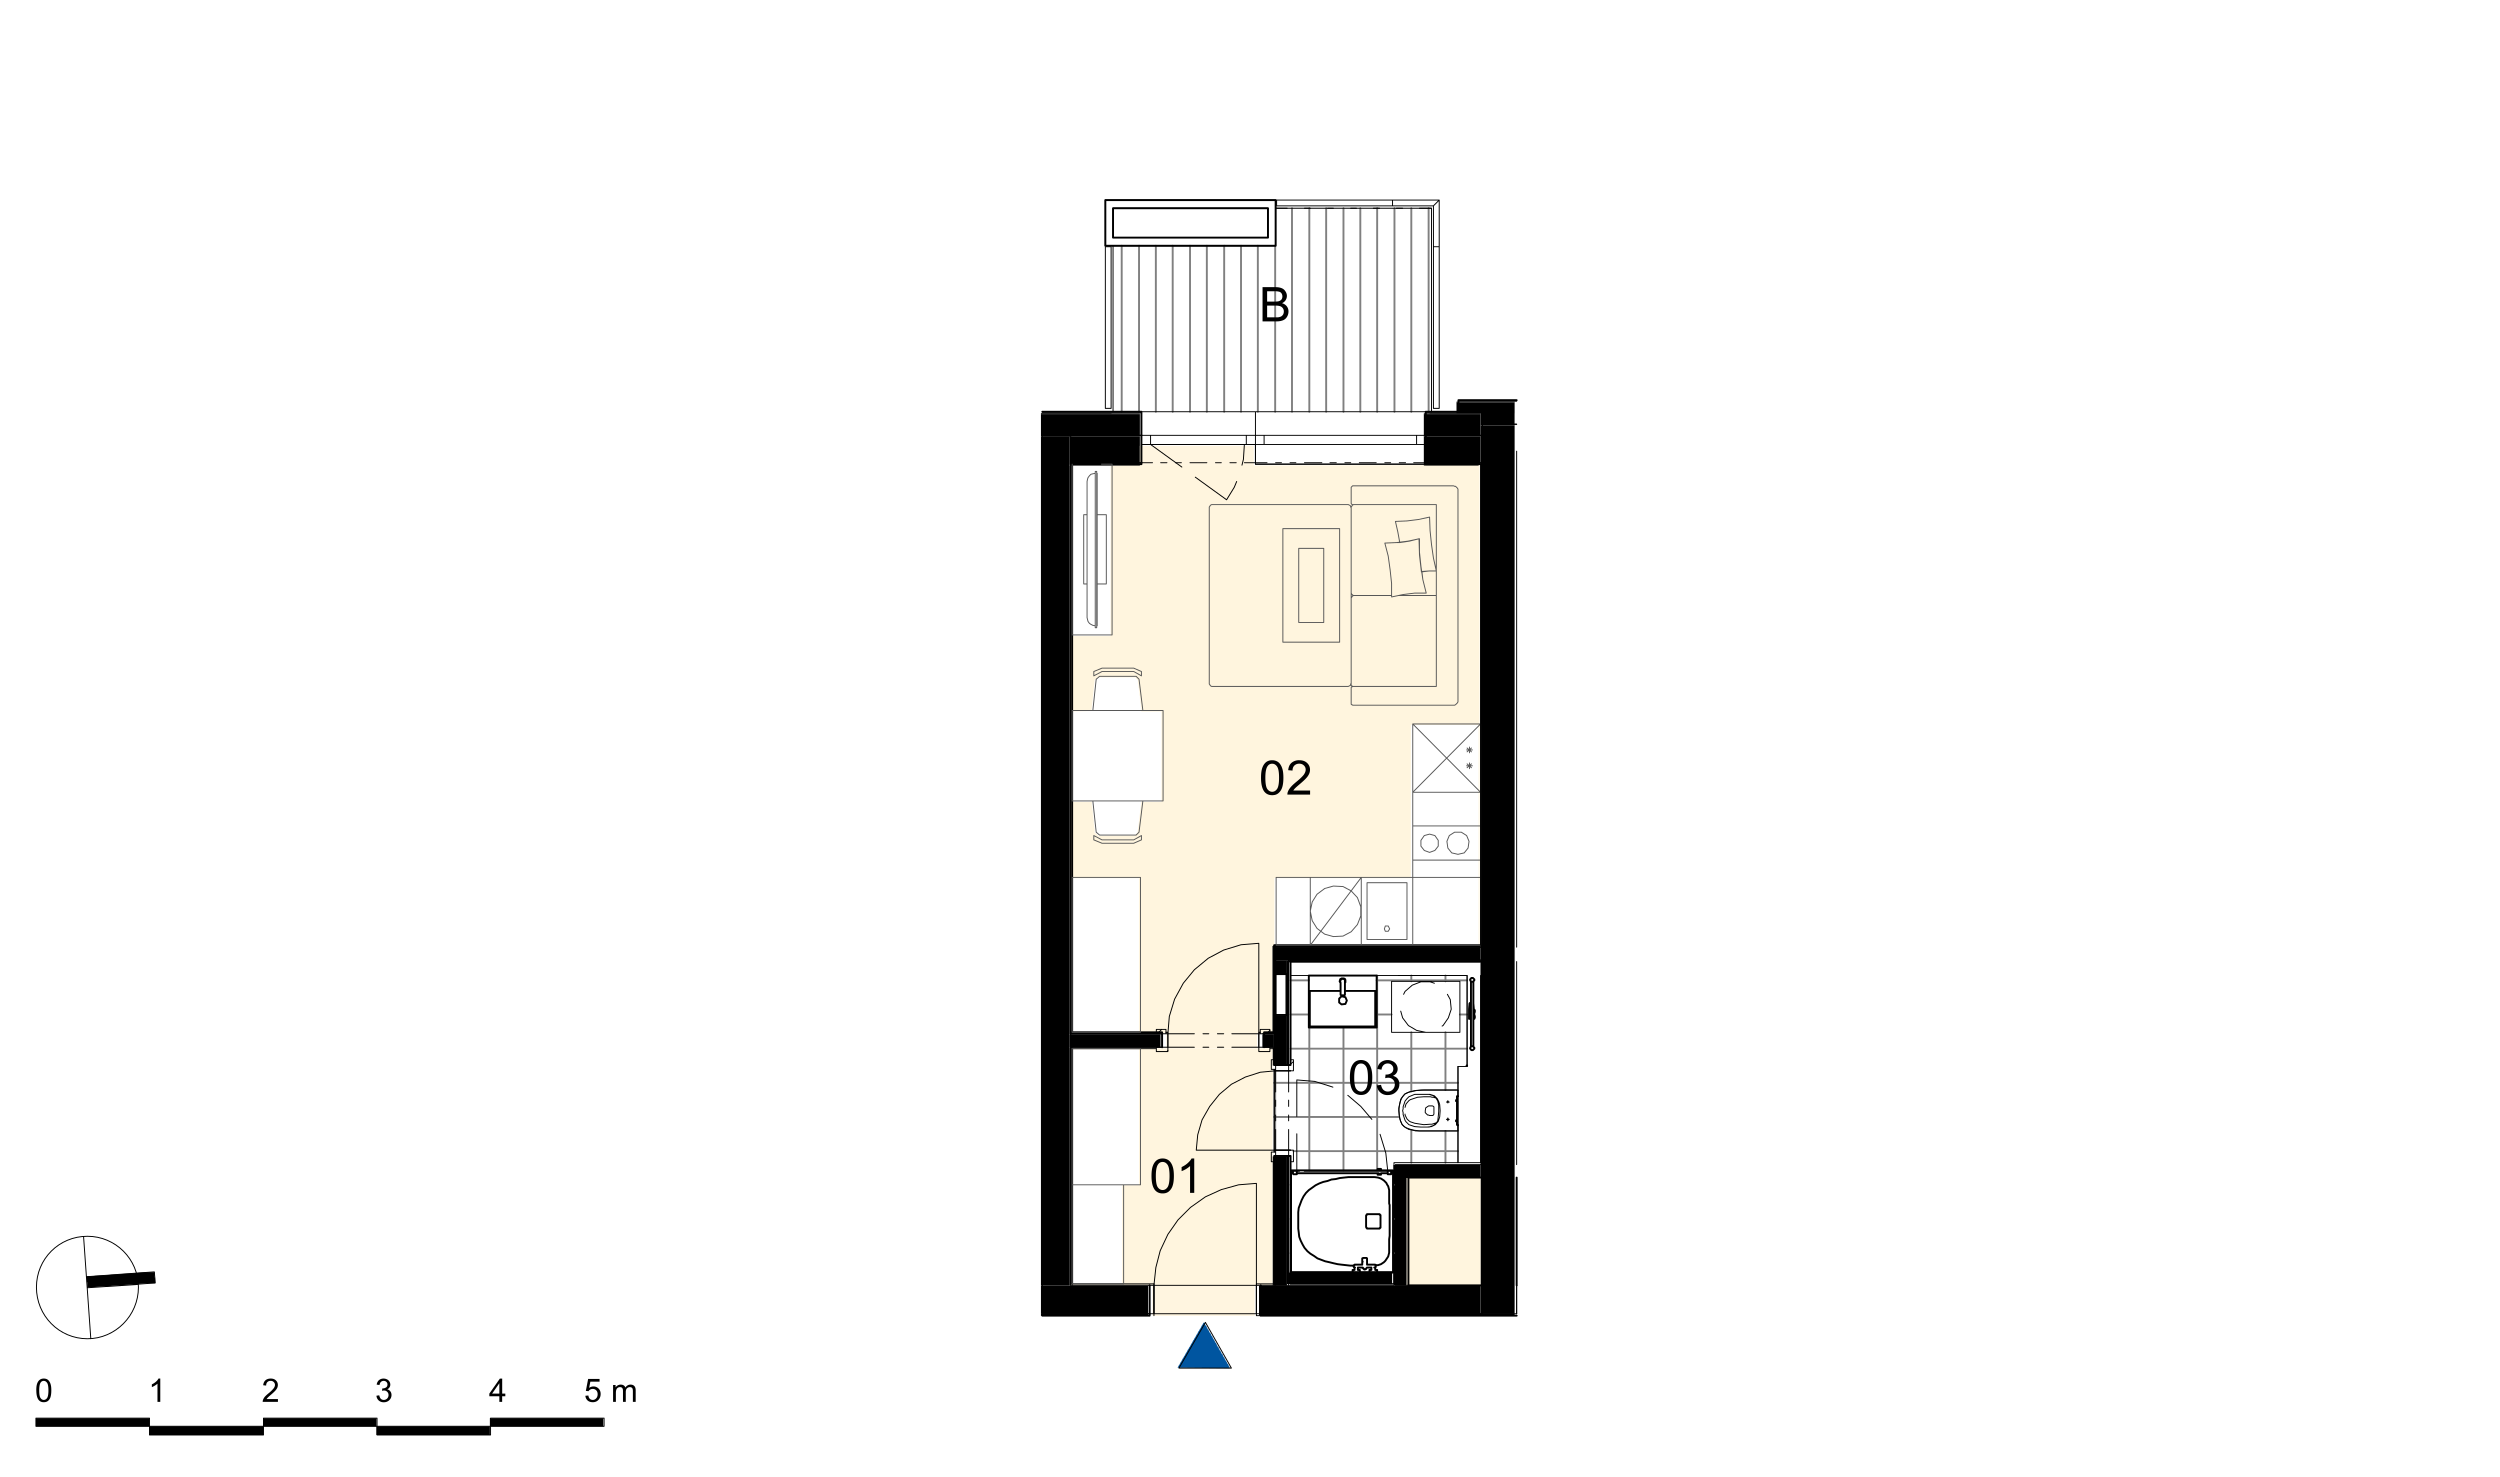 <svg xmlns="http://www.w3.org/2000/svg" xmlns:xlink="http://www.w3.org/1999/xlink" width="831.49" height="491.33" viewBox="0 0 623.62 368.5" version="1.2"><defs><clipPath id="a"><path d="M355.17 103.3h14.14v5.64h-14.14Zm-95.51 0h24.68v5.64h-24.68Zm0 0"/></clipPath><clipPath id="b"><path d="M355.17 103.07h14.14v.24h-14.14Zm-95.51 0h24.68v.24h-24.68Zm0 0"/></clipPath><clipPath id="c"><path d="M363.32 100.43h14.5v2.64h-14.5Zm5.99 2.64h8.5v3.11h-8.5Zm0 0"/></clipPath><clipPath id="d"><path d="M355.17 108.94h14.14v6.83h-14.14Zm-88.44 0h17.61v6.83h-17.61Zm0 0"/></clipPath><clipPath id="e"><path d="M317.78 52.38h38.83v9.34h-38.83Zm-40.5 9.34h79.33v41.35h-79.34Zm0 0"/></clipPath><clipPath id="f"><path d="M314.06 320.7h55.25v7.06h-55.25Zm-54.4 0h26.72v7.06h-26.72Zm0 0"/></clipPath><clipPath id="g"><path d="M267 116h103v142H267Zm0 0"/></clipPath><clipPath id="h"><path d="m284.34 116.01-7.3.12v42.54h-9.95v18.82l5.15-.12.36-3.24.12-1.2.24-2.15.12-1.2.24-.12.48-.48h9.34l.72.72v.96h.12v.95h.13v.96h.11v.96h.12v.96h.12v.96h.12v.96h.12v1.08h5.04v22.53h-5.04l-.95 7.67-.72.72-9.11.11v-.11l-.6-.6h-.24v-1.2h-.12v-1.08h-.12v-1.08h-.12v-1.2h-.12v-1.08h-.12v-1.08h-.12v-1.07h-5.27v19.05h17.02v38.59h6.82v.24h22.66v-.24h3.83v-21.7h.48v-16.89h34.03v-38.23h16.9v55.13h.24V116h-.24l-56.08.12V116Zm52.61 5.51-.24.12-.12.24v3.96h.12v.24h.36l-.12.12-.12.24-.12.11-.12.36v-.11h-.12v-.36l-.11-.12-.25-.12h-34.4l-.23.12-.12.23-.12.13v44.21h.12l.12.13v.23h.24l.12.13 33.91.12v-.13l.36-.12.36-.36h.24v.49h.24l-.24.12-.12.23v4.2h.24l.12.12 25.4.12v-.12l.25-.12.48-.48.12-53.33-.48-.48-.36-.12Zm-.36 26.73v1.07l.12-.11.12-.25.12-.11.48-.12-.48-.12h-.12v-.24l-.12-.12Zm-62.31 18.7-.24.11-.24.12-.36.12-.48.24-.36.12v1.08l.12-.12 1.68-.84h8.27l.72.36.11.12.72.36.12.12v-1.08l-.71-.36-.36-.12-.48-.24Zm-1.8 41.7v1.07h.36l.24.12.36.12.24.12.36.12.48.24 7.9.12v-.12l.37-.12.48-.24.36-.12.48-.24h.23v-1.08h-.12l-.72.36-.11.13-.96.48-7.91.11v-.11l-.12-.13-1.68-.84Zm0 0"/></clipPath><clipPath id="i"><path d="M314.06 327.76h63.76v.48h-63.76Zm-54.4 0h26.72v.48h-26.72Zm0 0"/></clipPath><clipPath id="j"><path d="M317.78 239.68h3.24v3.48h-3.24Zm2.88 3.48h.36v10.18h-.36Zm-2.88 10.18h3.24v12.47h-3.24Zm0 35.12h3.24v32.23h-3.24Zm0 0"/></clipPath><clipPath id="k"><path d="M314.9 258.02h2.88v3.36h-2.88Zm-48.17 0h22.77v3.36h-22.77Zm0 0"/></clipPath><clipPath id="l"><path d="M317.42 261.38h.36v4.43h-.36Zm0 27.08h.36v32.23h-.36Zm0 0"/></clipPath><clipPath id="m"><path d="M355.17 115.77h13.66v.36h-13.66Zm-88.44 0h17.61v.36h-17.61Zm0 0"/></clipPath><clipPath id="n"><path d="M314.9 257.66h2.52v.36h-2.52Zm-47.81 0h22.4v.36h-22.4Zm0 0"/></clipPath><clipPath id="o"><path d="M288 257h29v5h-29Zm0 0"/></clipPath><clipPath id="p"><path d="m289.5 257.9.96.12v-.12Zm24.45 0 .95.12v-.12Zm-25.9 3.48 2.88.11v-.12Zm25.54 0 2.75.11v-.12Zm0 0"/></clipPath><clipPath id="q"><path d="M321.5 264.49h.71v1.32h-.72Zm-3.96 1.32h.24v1.08h-.24Zm3.48 0h1.2v1.44h-1.2Zm-3.48 21.69h.24v.96h-.24Zm3.48-.48h1.2v1.44h-1.2Zm.47 1.44h.72v1.43h-.72Zm0 0"/></clipPath><clipPath id="r"><path d="M321.02 239.68h.47v26.13h-.47Zm0 48.78h.47v31.87h-.47Zm0 0"/></clipPath><clipPath id="s"><path d="M317 243h49v75h-49Zm0 0"/></clipPath><clipPath id="t"><path d="M321.5 243.52v20.97h.71v2.76h-4.67v19.77h4.67v2.87h-.72v27.57l.24-.12h-.12v-25.29h21.82v-.24l-.25-.12h.84v.36h3v25.4h.24v-27.32h15.94v-7.9l-9.6-.12-1.07-.13-.72-.11-.84-.12-.11-.13-.72-.35-.25-.24h-.23v-.24l-.36-.36h-.12v-.36h-.13v-.24h-.11v-.36h-.12v-.36h-.12v-.72h-.12v-1.2l-.12-.12.12-1.2.12-.48.24-1.2.24-.23.12-.25.24-.23.12-.24.36-.36.48-.24.36-.12.23-.12 1.44-.36h10.67v-6l2.16-.11.11-22.41h-22.52l-.13 12.82-16.65.12v-.12h-.12v-12.82Zm25.16 14.14h17.02v-12.7h-17.02Zm0 0"/></clipPath><clipPath id="u"><path d="M267 261h51v60h-51Zm0 0"/></clipPath><clipPath id="v"><path d="M267.09 261.5v.23h17.02v33.92h-4.2v24.68h-12.82v.24h50.33v-33.55l.12-19.77h-.12v-5.76Zm0 0"/></clipPath><clipPath id="w"><path d="M93.92 355.8h28.28v2.16H93.92Zm-56.68 0h28.4v2.16h-28.4Zm0 0"/></clipPath><clipPath id="x"><path d="M122.2 353.77h28.28v2.03H122.2Zm-113.24 0h28.28v2.03H8.96Zm56.68 0h28.28v2.03H65.64Zm0 0"/></clipPath><clipPath id="C"><path d="M293 329h14v13h-14Zm0 0"/></clipPath><clipPath id="D"><path d="m300.28 329.92-.12.12-.24.48-.12.12-.35.72-.13.12-.23.48-.13.12-.35.72-.13.12-.36.72-.12.11-.23.48-.13.13-.35.71-.12.12-.36.72-.12.12-.24.48-.12.12-.36.72-.12.12-.36.72-.12.12-.24.48-.12.12-.36.72-.12.12-.36.71-.12.13-.24.48-.12.11 13.06.12v-.23h-.12v-.25h-.11v-.23h-.13v-.24l-.12-.12h-.11v-.24h-.12v-.24h-.13v-.24l-.11-.12h-.12v-.24h-.13v-.24h-.11v-.24l-.12-.12h-.12v-.24h-.13v-.24h-.11v-.24l-.12-.12h-.13v-.24h-.11v-.24h-.12v-.24l-.12-.12h-.12v-.24h-.12v-.24H304v-.24l-.12-.12h-.12v-.24h-.12v-.24h-.12v-.24h-.12v-.24l-.12-.12h-.12v-.24h-.12v-.24h-.12v-.24l-.12-.12h-.12v-.24h-.12v-.23h-.12v-.25l-.12-.11h-.12v-.24h-.12v-.24h-.12v-.24l-.12-.12h-.12v-.24h-.12v-.24h-.12v-.24l-.12-.12h-.12v-.24h-.12v-.24H301v-.24l-.12-.12h-.12v-.24h-.12v-.24h-.12v-.24l-.12-.12Zm0 0"/></clipPath><clipPath id="N"><path d="M21 317h18v5H21Zm0 0"/></clipPath><clipPath id="O"><path d="m36.76 317.34-1.68.12-11.74.84-1.8.11.12.13v1.32h.12v1.31l1.8-.12L37 320.1h1.68v-1.43h-.12v-1.32Zm0 0"/></clipPath><symbol overflow="visible" id="y"><path style="stroke:none" d="M.5-4.22c0-1 .1-1.82.31-2.44.21-.61.52-1.08.92-1.42.42-.33.93-.5 1.55-.5.46 0 .86.1 1.2.28.36.18.64.45.86.8.23.34.41.77.54 1.27.13.5.2 1.17.2 2.01 0 1.01-.1 1.83-.31 2.44a3.01 3.01 0 0 1-.94 1.42c-.4.34-.92.5-1.55.5-.82 0-1.47-.29-1.94-.87C.78-1.45.5-2.61.5-4.22Zm1.08 0c0 1.4.16 2.34.48 2.81.33.46.74.7 1.22.7.49 0 .9-.24 1.22-.7.33-.47.5-1.4.5-2.8 0-1.42-.17-2.34-.5-2.8-.32-.47-.73-.7-1.22-.7-.5 0-.87.2-1.15.62-.37.52-.55 1.48-.55 2.87Zm0 0"/></symbol><symbol overflow="visible" id="z"><path style="stroke:none" d="m.5-2.25 1.05-.14c.12.6.33 1.02.62 1.28.3.26.65.4 1.06.4.5 0 .9-.18 1.24-.52.34-.35.51-.77.51-1.27 0-.48-.15-.88-.46-1.19a1.63 1.63 0 0 0-1.2-.47c-.2 0-.45.04-.74.11l.1-.92.18.02c.44 0 .85-.12 1.2-.35.37-.24.55-.6.55-1.08 0-.38-.13-.7-.4-.95-.25-.26-.6-.39-1-.39-.41 0-.75.13-1.02.4-.28.24-.45.63-.53 1.15L.6-6.36c.12-.7.41-1.25.87-1.64a2.87 2.87 0 0 1 2.98-.28A2.17 2.17 0 0 1 5.7-6.36c0 .37-.1.7-.3 1.02a2 2 0 0 1-.89.71c.5.12.9.36 1.19.72.28.37.42.83.42 1.38 0 .75-.28 1.39-.83 1.9-.54.53-1.23.79-2.06.79A2.6 2.6 0 0 1 .5-2.24Zm0 0"/></symbol><symbol overflow="visible" id="A"><path style="stroke:none" d="M6.02-1.02V0H.36C.35-.25.39-.5.48-.73c.15-.39.38-.76.7-1.13.31-.37.77-.8 1.37-1.3.93-.75 1.56-1.36 1.89-1.8.32-.45.48-.88.48-1.27 0-.42-.15-.77-.45-1.05-.3-.29-.68-.44-1.16-.44-.5 0-.9.16-1.22.47-.3.3-.45.72-.45 1.25L.56-6.1c.07-.81.35-1.42.83-1.84a2.87 2.87 0 0 1 1.95-.64c.82 0 1.46.23 1.94.69.48.45.72 1.01.72 1.69 0 .34-.07.68-.22 1.01a3.9 3.9 0 0 1-.69 1.03c-.32.37-.86.87-1.6 1.5-.64.54-1.05.9-1.22 1.08-.18.19-.33.38-.44.56Zm0 0"/></symbol><symbol overflow="visible" id="E"><path style="stroke:none" d="M4.45 0H3.41v-6.69A6.45 6.45 0 0 1 1.3-5.42v-1.02c.6-.27 1.1-.6 1.54-1 .44-.4.75-.77.94-1.14h.67Zm0 0"/></symbol><symbol overflow="visible" id="B"><path style="stroke:none" d="M.88 0v-8.55H4.1c.66 0 1.18.1 1.58.27.4.17.7.43.92.8a1.95 1.95 0 0 1 .05 2.16c-.2.32-.5.58-.91.77.52.16.91.42 1.19.78.28.37.42.8.42 1.29 0 .4-.09.78-.25 1.12-.17.34-.38.61-.63.8-.25.19-.57.33-.95.42-.37.1-.83.14-1.37.14Zm1.14-4.95h1.85c.5 0 .86-.03 1.08-.1.3-.1.51-.24.66-.43.14-.2.22-.45.22-.74s-.07-.54-.2-.75a1 1 0 0 0-.6-.44 4.68 4.68 0 0 0-1.3-.12H2.02Zm0 3.93h2.14c.36 0 .61 0 .76-.03.27-.05.49-.13.66-.23.17-.11.32-.27.44-.47.1-.2.17-.45.17-.73a1.36 1.36 0 0 0-.92-1.32c-.3-.1-.72-.15-1.27-.15H2.02Zm0 0"/></symbol><symbol overflow="visible" id="F"><path style="stroke:none" d="m.33-1.52.75-.06c.05.37.17.64.37.83.2.18.44.27.74.27.33 0 .61-.13.84-.4.24-.25.36-.6.36-1.03 0-.4-.12-.72-.34-.95a1.13 1.13 0 0 0-.88-.36 1.2 1.2 0 0 0-1.05.56l-.67-.07.57-2.99h2.85v.69h-2.3l-.3 1.55c.34-.24.7-.36 1.09-.36.5 0 .92.18 1.27.53.34.34.51.79.51 1.34 0 .53-.15.99-.45 1.36-.37.47-.87.7-1.5.7-.53 0-.97-.14-1.3-.43a1.74 1.74 0 0 1-.56-1.18Zm0 0"/></symbol><symbol overflow="visible" id="H"><path style="stroke:none" d="M.53 0v-4.2h.63v.6a1.52 1.52 0 0 1 1.26-.7c.31 0 .57.07.77.2.2.13.33.31.4.54.34-.5.77-.74 1.3-.74.4 0 .72.12.94.36.22.23.34.59.34 1.06V0h-.7v-2.64c0-.29-.03-.5-.08-.63a.54.54 0 0 0-.25-.3.77.77 0 0 0-.4-.1 1 1 0 0 0-.74.3c-.2.18-.3.5-.3.93V0H3v-2.73c0-.32-.06-.55-.17-.7-.12-.16-.3-.24-.56-.24a.94.94 0 0 0-.92.63c-.08.2-.12.49-.12.87V0Zm0 0"/></symbol><symbol overflow="visible" id="I"><path style="stroke:none" d="M.33-2.86c0-.69.06-1.24.2-1.66.15-.41.35-.73.63-.95.28-.23.63-.34 1.04-.34.32 0 .59.06.82.18.23.13.43.31.57.55.16.23.28.52.36.86.09.34.13.79.13 1.36 0 .68-.07 1.23-.2 1.66a2 2 0 0 1-.63.97c-.27.21-.62.32-1.05.32C1.65.1 1.22-.1.9-.5.53-.98.34-1.77.34-2.86Zm.73 0c0 .95.11 1.59.33 1.9.22.32.49.48.81.48.32 0 .6-.16.82-.47.22-.32.34-.96.34-1.9 0-.95-.12-1.59-.34-1.9-.22-.32-.5-.48-.82-.48a.9.9 0 0 0-.78.42c-.24.35-.36 1-.36 1.95Zm0 0"/></symbol><symbol overflow="visible" id="J"><path style="stroke:none" d="M4.05-.69V0H.25C.24-.16.27-.33.33-.5c.1-.26.24-.52.45-.77.22-.25.53-.53.94-.87a7.77 7.77 0 0 0 1.26-1.23c.22-.3.33-.59.33-.85 0-.28-.1-.52-.31-.72-.2-.2-.45-.3-.77-.3-.34 0-.62.11-.82.32-.2.2-.3.5-.3.86l-.74-.08c.06-.54.24-.95.57-1.24.32-.28.76-.43 1.31-.43s.98.15 1.3.47c.32.3.48.68.48 1.14 0 .23-.05.46-.14.68-.1.22-.25.46-.47.7-.22.25-.58.59-1.08 1.02-.43.36-.7.6-.82.74-.12.12-.22.25-.3.37Zm0 0"/></symbol><symbol overflow="visible" id="K"><path style="stroke:none" d="M2.98 0h-.7v-4.53a5.2 5.2 0 0 1-1.4.86v-.69c.39-.19.73-.41 1.03-.67.3-.27.5-.53.62-.78h.45Zm0 0"/></symbol><symbol overflow="visible" id="L"><path style="stroke:none" d="m.34-1.53.7-.1c.09.41.23.7.41.88.2.18.44.27.72.27.33 0 .62-.12.85-.35.22-.24.34-.53.34-.87 0-.32-.11-.59-.33-.8a1.06 1.06 0 0 0-.8-.33c-.13 0-.3.03-.5.08l.08-.6h.11c.3 0 .57-.09.81-.24.24-.16.36-.4.36-.74a.85.85 0 0 0-.26-.64.92.92 0 0 0-.67-.26.99.99 0 0 0-.7.26c-.19.18-.3.44-.35.78L.4-4.3c.08-.48.27-.85.57-1.11.32-.26.7-.4 1.16-.4.31 0 .6.08.86.21a1.46 1.46 0 0 1 .81 1.3c0 .25-.07.48-.2.68-.13.22-.32.38-.58.49.33.09.6.25.78.5.2.25.3.56.3.92 0 .51-.19.95-.56 1.3A1.9 1.9 0 0 1 2.17.1 1.8 1.8 0 0 1 .91-.34C.57-.66.38-1.05.34-1.54Zm0 0"/></symbol><symbol overflow="visible" id="M"><path style="stroke:none" d="M2.6 0v-1.4H.1v-.65L2.73-5.8h.58v3.75h.78v.66H3.3V0Zm0-2.05v-2.6L.8-2.06Zm0 0"/></symbol></defs><path style="stroke:none;fill-rule:nonzero;fill:#000;fill-opacity:1" d="M369.3 327.76h8.52V106.18h-8.51Zm0 0"/><g clip-path="url(#a)"><path style="stroke:none;fill-rule:nonzero;fill:#000;fill-opacity:1" d="M259.66 108.94H369.3v-5.63H259.66Zm0 0"/></g><g clip-path="url(#b)"><path style="stroke:none;fill-rule:nonzero;fill:#000;fill-opacity:1" d="M259.66 103.3H369.3v-.23H259.66Zm0 0"/></g><g clip-path="url(#c)"><path style="stroke:none;fill-rule:nonzero;fill:#000;fill-opacity:1" d="M363.32 106.18h14.5v-5.75h-14.5Zm0 0"/></g><path style="stroke:none;fill-rule:nonzero;fill:#000;fill-opacity:1" d="M363.32 100.43h14.5v-.24h-14.5Zm0 0"/><g clip-path="url(#d)"><path style="stroke:none;fill-rule:nonzero;fill:#000;fill-opacity:1" d="M266.73 115.77H369.3v-6.83H266.73Zm0 0"/></g><g clip-path="url(#e)"><path style="stroke:none;fill-rule:nonzero;fill:#fff;fill-opacity:1" d="M277.27 103.07h79.34v-50.7h-79.34Zm0 0"/></g><g clip-path="url(#f)"><path style="stroke:none;fill-rule:nonzero;fill:#000;fill-opacity:1" d="M259.66 327.76H369.3v-7.07H259.66Zm0 0"/></g><g clip-path="url(#g)"><g clip-path="url(#h)" clip-rule="evenodd"><path style="stroke:none;fill-rule:nonzero;fill:#fff5de;fill-opacity:1" d="M267.09 257.9h101.98V116H267.09Zm0 0"/></g></g><g clip-path="url(#i)"><path style="stroke:none;fill-rule:nonzero;fill:#000;fill-opacity:1" d="M259.66 328.24h118.16v-.48H259.66Zm0 0"/></g><path style="stroke:none;fill-rule:nonzero;fill:#fff5e0;fill-opacity:1" d="M287.46 328.24h25.52v-7.67h-25.52Zm0 0"/><path style="stroke:none;fill-rule:nonzero;fill:#fff5de;fill-opacity:1" d="M350.86 320.7h18.45v-26.85h-18.45Zm0 0"/><path style="stroke:none;fill-rule:nonzero;fill:#000;fill-opacity:1" d="M317.78 239.68h51.53v-3.23h-51.53Zm0 0"/><g clip-path="url(#j)"><path style="stroke:none;fill-rule:nonzero;fill:#000;fill-opacity:1" d="M317.78 320.7h3.24v-81.02h-3.24Zm0 0"/></g><g clip-path="url(#k)"><path style="stroke:none;fill-rule:nonzero;fill:#000;fill-opacity:1" d="M266.73 261.38h51.05v-3.36h-51.05Zm0 0"/></g><g clip-path="url(#l)"><path style="stroke:none;fill-rule:nonzero;fill:#000;fill-opacity:1" d="M317.42 320.7h.36v-59.32h-.36Zm0 0"/></g><path style="stroke:none;fill-rule:nonzero;fill:#000;fill-opacity:1" d="M266.73 320.7h.36v-59.32h-.36ZM317.42 258.02h.36v-22.05h-.36Zm0 0"/><path style="stroke:none;fill-rule:nonzero;fill:#000;fill-opacity:1" d="M317.78 236.45h51.53v-.48h-51.53Zm0 0"/><g clip-path="url(#m)"><path style="stroke:none;fill-rule:nonzero;fill:#000;fill-opacity:1" d="M266.73 116.13h102.1v-.36h-102.1Zm0 0"/></g><path style="stroke:none;fill-rule:nonzero;fill:#000;fill-opacity:1" d="M266.73 258.02h.36v-141.9h-.36Zm0 0"/><g clip-path="url(#n)"><path style="stroke:none;fill-rule:nonzero;fill:#000;fill-opacity:1" d="M267.09 258.02h50.33v-.36h-50.33Zm0 0"/></g><g clip-path="url(#o)"><g clip-path="url(#p)" clip-rule="evenodd"><path style="stroke:none;fill-rule:nonzero;fill:#fff;fill-opacity:1" d="M288.06 261.5h28.28v-3.6h-28.28Zm0 0"/></g></g><g clip-path="url(#q)"><path style="stroke:none;fill-rule:nonzero;fill:#fff;fill-opacity:1" d="M317.54 289.9h4.67v-25.41h-4.67Zm0 0"/></g><path style="stroke:none;fill-rule:nonzero;fill:#fff5e0;fill-opacity:1" d="M290.93 261.5h22.66v-3.6h-22.66ZM284.34 116.01h28.4v-4.8h-28.4Zm0 0"/><path style="stroke:none;fill-rule:nonzero;fill:#000;fill-opacity:1" d="M259.66 320.7h7.07V108.93h-7.07ZM347.62 293.85h21.69v-3.24h-21.7Zm0 0"/><path style="stroke:none;fill-rule:nonzero;fill:#000;fill-opacity:1" d="M347.62 320.7h3.24v-26.85h-3.24Zm0 0"/><g clip-path="url(#r)"><path style="stroke:none;fill-rule:nonzero;fill:#000;fill-opacity:1" d="M321.02 320.33h.47v-80.65h-.47Zm0 0"/></g><path style="stroke:none;fill-rule:nonzero;fill:#000;fill-opacity:1" d="M321.5 240.04h47.8v-.36h-47.8Zm0 0"/><g clip-path="url(#s)"><g clip-path="url(#t)" clip-rule="evenodd"><path style="stroke:none;fill-rule:nonzero;fill:#fff;fill-opacity:1" d="M317.54 317.46h47.93v-73.94h-47.93Zm0 0"/></g></g><path style="stroke:none;fill-rule:nonzero;fill:#000;fill-opacity:1" d="M321.5 320.33h25.76v-2.87h-25.77Zm0 0"/><g clip-path="url(#u)"><g clip-path="url(#v)" clip-rule="evenodd"><path style="stroke:none;fill-rule:nonzero;fill:#fff5de;fill-opacity:1" d="M267.09 320.57h50.45V261.5h-50.45Zm0 0"/></g></g><path style="fill:none;stroke-width:4.8;stroke-linecap:round;stroke-linejoin:round;stroke:gray;stroke-opacity:1;stroke-miterlimit:10" d="M2795.76 2652.94v414M2838.98 2652.94v414M2880.95 2652.94v414M2922.96 2652.94v414M2966.18 2652.94v414M3008.15 2652.94v414M3051.38 2652.94v414M3093.39 2652.94v414M3135.36 2652.94v414M3178.58 2652.94v414M3220.55 2652.94v507.6M3263.77 2652.94v507.6M3305.78 2652.94v507.6M3348.97 2652.94v507.6M3390.98 2652.94v507.6M3432.99 2652.94v507.6M3476.17 2652.94v507.6M3518.18 2652.94v507.6M3561.37 2652.94v507.6" transform="matrix(.1 0 0 -.1 .23 368)"/><path style="fill:none;stroke-width:2.4;stroke-linecap:round;stroke-linejoin:round;stroke:#000;stroke-opacity:1;stroke-miterlimit:10" d="m2888.19 1104.9 7.2 7.24M2908.57 1056.9l2.38 2.43M3160.59 1104.9l4.77 4.81M3212.18 1022.13l1.17 1.18M3216.95 1025.73l7.2 5.99" transform="matrix(.1 0 0 -.1 .23 368)"/><path style="fill:none;stroke-width:4.8;stroke-linecap:round;stroke-linejoin:round;stroke:gray;stroke-opacity:1;stroke-miterlimit:10" d="M3216.95 1234.53h45.61M3431.78 1234.53h225.57M3216.95 1149.34h45.61M3431.78 1149.34h37.2M3639.36 1149.34h18M3216.95 1064.1h440.4M3176.16 978.91h458.43M3176.16 893.72h312.02M3224.15 808.52h410.44M3216.95 724.5h1.22M3472.57 724.5h2.39M3216.95 639.31h1.22M3472.57 639.31h2.39M3216.95 554.12h1.22M3472.57 554.12h2.39M3178.58 810.91v198M3263.77 760.53v356.38M3348.97 760.53v356.38M3432.99 760.53v485.97M3518.18 779.74v81.59M3518.18 957.32v147.58M3518.18 1232.1v14.4M3603.38 779.74v79.16M3603.38 960.92v143.98M3603.38 1232.1v14.4" transform="matrix(.1 0 0 -.1 .23 368)"/><path style="fill:none;stroke-width:4.8;stroke-linecap:round;stroke-linejoin:round;stroke:#000;stroke-opacity:1;stroke-miterlimit:10" d="M3780.96 473.73v268.8M3695.77 742.54v-268.8" transform="matrix(.1 0 0 -.1 .23 368)"/><path style="fill:none;stroke-width:2.4;stroke-linecap:round;stroke-linejoin:round;stroke:#000;stroke-opacity:1;stroke-miterlimit:10" d="M3780.96 774.92v506.4M3780.96 1317.34V2549.7M3780.96 2549.71v4.81M3780.96 2621.72h-85.2M3695.77 2621.72v-27.61M3695.77 2525.73V1322.11M3695.77 1281.31V779.74M3695.77 473.73v-70.8M3780.96 473.73v-70.8" transform="matrix(.1 0 0 -.1 .23 368)"/><path style="fill:none;stroke-width:4.8;stroke-linecap:round;stroke-linejoin:round;stroke:#000;stroke-opacity:1;stroke-miterlimit:10" d="M2844.96 2594.1v58.84M2844.96 2652.94h-247.2M3635.76 2652.94h-81.6M3554.17 2652.94v-58.83" transform="matrix(.1 0 0 -.1 .23 368)"/><path style="fill:none;stroke-width:2.4;stroke-linecap:round;stroke-linejoin:round;stroke:#000;stroke-opacity:1;stroke-miterlimit:10" d="M2597.75 2594.1h247.21M2844.96 2650.51h-247.2M3554.17 2594.1h141.6M3695.77 2594.1v27.62M3695.77 2650.51h-141.6M3695.77 2650.51v2.43M3695.77 2652.94h-60M2844.96 2652.94h284.41M3129.37 2652.94h424.8M2844.96 2594.1v58.84M3554.17 2652.94v-58.83M3129.37 2594.1v58.84M3129.37 2652.94v-58.83" transform="matrix(.1 0 0 -.1 .23 368)"/><path style="fill:none;stroke-width:4.8;stroke-linecap:round;stroke-linejoin:round;stroke:#000;stroke-opacity:1;stroke-miterlimit:10" d="M3635.76 2681.73h145.2M3635.76 2681.73v-28.8" transform="matrix(.1 0 0 -.1 .23 368)"/><path style="fill:none;stroke-width:2.4;stroke-linecap:round;stroke-linejoin:round;stroke:#000;stroke-opacity:1;stroke-miterlimit:10" d="M3695.77 2621.72h85.19M3780.96 2679.3h-145.2M3635.76 2652.94h60M3695.77 2652.94v-2.43" transform="matrix(.1 0 0 -.1 .23 368)"/><path style="fill:none;stroke-width:4.8;stroke-linecap:round;stroke-linejoin:round;stroke:#000;stroke-opacity:1;stroke-miterlimit:10" d="M2844.96 2525.73v68.38M3554.17 2594.1v-68.37" transform="matrix(.1 0 0 -.1 .23 368)"/><path style="fill:none;stroke-width:2.4;stroke-linecap:round;stroke-linejoin:round;stroke:#000;stroke-opacity:1;stroke-miterlimit:10" d="M2668.55 2525.73h176.41M2844.96 2594.1h-176.4M3554.17 2525.73h136.78M3695.77 2525.73v68.38M3695.77 2594.1h-141.6M2844.96 2571.3v22.8M3129.37 2525.73v68.38M3554.17 2594.1v-68.37M2844.96 2571.3h284.41M3129.37 2594.1v-22.8M3106.57 2571.3h22.8M2844.96 2571.3h22.8M3106.57 2594.1v-22.8M2867.77 2594.1v-22.8M2844.96 2594.1h284.41M2867.77 2571.3h238.8M2844.96 2594.1h70.8M2957.77 2594.1h15.61M3000.96 2594.1h15.6M3058.57 2594.1h70.8M3101.76 2571.3l-2.39-37.2M3099.37 2534.1l-3.6-14.39M3082.55 2478.91l-5.98-14.4M3076.57 2464.52l-19.2-31.22M2867.77 2571.3l78-56.36M2979.37 2489.7l78-56.4M3531.36 2571.3h22.8M3129.37 2571.3h21.6M3531.36 2594.1v-22.8M3150.97 2594.1v-22.8M3129.37 2594.1h424.8M3150.97 2571.3h380.4M3568.56 3160.54v-507.6M2774.17 2652.94v414M3179.75 3160.54h388.81M2774.17 2652.94v414M3568.56 3160.54v-507.6M3179.75 3160.54h388.81" transform="matrix(.1 0 0 -.1 .23 368)"/><path style="fill:none;stroke-width:4.8;stroke-linecap:round;stroke-linejoin:round;stroke:#000;stroke-opacity:1;stroke-miterlimit:10" d="M2865.38 402.94v70.8M3695.77 473.73h-184.79M3142.56 473.73v-70.8" transform="matrix(.1 0 0 -.1 .23 368)"/><path style="fill:none;stroke-width:2.4;stroke-linecap:round;stroke-linejoin:round;stroke:#000;stroke-opacity:1;stroke-miterlimit:10" d="M2597.75 402.94h267.63M2865.38 473.73h-193.23M3474.96 473.73h-262.78M3176.16 473.73h-33.6M3142.56 402.94h553.2M3695.77 402.94v70.8M3780.96 473.73v-70.8M3142.56 473.73v-70.8M3131.76 473.73v-70.8M2876.18 402.94v70.8M2865.38 402.94v70.8" transform="matrix(.1 0 0 -.1 .23 368)"/><path style="fill:none;stroke-width:4.8;stroke-linecap:round;stroke-linejoin:round;stroke:#000;stroke-opacity:1;stroke-miterlimit:10" d="M2597.75 398.12h267.63M2865.38 398.12v4.82M3142.56 398.12h638.4M3142.56 402.94v-4.82" transform="matrix(.1 0 0 -.1 .23 368)"/><path style="fill:none;stroke-width:2.4;stroke-linecap:round;stroke-linejoin:round;stroke:#000;stroke-opacity:1;stroke-miterlimit:10" d="M2865.38 402.94h-267.63M3780.96 402.94h-638.4M3142.56 398.12h-10.8M3142.56 402.94v-4.82M3131.76 402.94v-4.82M2876.18 398.12v4.82M2865.38 398.12v4.82M3142.56 398.12h-10.8M3131.76 398.12v4.82M3131.76 402.94v70.8M3131.76 473.73v3.6M2876.18 477.33v-3.6M2876.18 473.73v-70.8M2876.18 402.94v-4.82M3179.75 3160.54h28.83M3251.77 3160.54h14.4M3309.38 3160.54h14.4M3366.96 3160.54h14.4M3423.37 3160.54h15.6M3480.98 3160.54h15.57M3538.56 3160.54h30M3160.59 3160.54v-73.22M3160.59 3087.32h-386.42M2774.17 3087.32v73.22M2774.17 3160.54h386.42M3179.75 3180.92v-113.98M3179.75 3066.94h-424.79M2754.96 3066.94v113.98M2754.96 3180.92h424.8" transform="matrix(.1 0 0 -.1 .23 368)"/><path style="fill:none;stroke-width:4.8;stroke-linecap:round;stroke-linejoin:round;stroke:#000;stroke-opacity:1;stroke-miterlimit:10" d="M3179.75 3180.92h-424.79M2754.96 3180.92v-113.98M2754.96 3066.94h424.8M3179.75 3066.94v113.98M2774.17 3160.54h386.42M3160.59 3160.54v-73.22M3160.59 3087.32h-386.42M2774.17 3087.32v73.22M3179.75 3180.92v-20.38M2774.17 3066.94h-19.21M2754.96 3066.94v113.98M2754.96 3180.92h424.8M3160.59 3160.54h-386.42M2774.17 3160.54v-73.22M2774.17 3087.32h386.42M3160.59 3087.32v73.22" transform="matrix(.1 0 0 -.1 .23 368)"/><path style="fill:none;stroke-width:2.4;stroke-linecap:round;stroke-linejoin:round;stroke:#000;stroke-opacity:1;stroke-miterlimit:10" d="M2769.35 2661.3h-14.39M2754.96 2661.3h14.4M2769.35 3064.51h-14.39M2754.96 3064.51h14.4M2769.35 2661.3v403.21M2754.96 3064.51v-403.2M2754.96 3064.51v-401.99M2769.35 3064.51v-401.99M2769.35 2661.3h-14.39M2754.96 2661.3h14.4M2769.35 3064.51h-14.39M2754.96 3064.51h14.4M2769.35 2662.52v402M2754.96 3064.51v-401.99M2754.96 3064.51v-401.99M2769.35 3064.51v-401.99M3471.36 3166.52v14.4M3471.36 3166.52h102.01M3573.37 3166.52l14.4 14.4M3587.77 3180.92h-116.41M3587.77 3180.92h-116.41M3573.37 3166.52h-102.01M3587.77 3064.51h-14.4M3573.37 3166.52v-102M3587.77 3064.51v116.4M3587.77 3064.51v116.4M3573.37 3064.51v102.01M3471.36 3166.52h102.01M3587.77 3180.92h-116.41M3587.77 3180.92h-116.41M3573.37 3166.52h-102.01M3573.37 3166.52v-102M3587.77 3064.51v116.4M3587.77 3064.51v116.4M3573.37 3064.51v102.01M3573.37 2661.3h14.4M3587.77 2661.3h-14.4M3573.37 3064.51h14.4M3587.77 2661.3v403.21M3587.77 2661.3v403.21M3573.37 2661.3v403.21M3573.37 3064.51v-403.2M3573.37 2661.3h14.4M3587.77 2661.3h-14.4M3587.77 2661.3v403.21M3587.77 2661.3v403.21M3573.37 2661.3v403.21M3573.37 3064.51v-403.2M3471.36 3180.92v-14.4M3182.18 3166.52v14.4M3182.18 3180.92v-14.4M3471.36 3180.92h-289.18M3471.36 3180.92h-289.18M3471.36 3166.52h-289.18M3182.18 3166.52h289.18M3182.18 3166.52v14.4M3182.18 3180.92v-14.4M3471.36 3180.92h-289.18M3471.36 3180.92h-289.18M3471.36 3166.52h-289.18M3182.18 3166.52h289.18M3695.77 1317.34h-516.02M3179.75 1317.34v-32.43M3212.18 1284.91h4.77M3216.95 1284.91h478.82M3695.77 1284.91v32.43" transform="matrix(.1 0 0 -.1 .23 368)"/><path style="fill:none;stroke-width:4.8;stroke-linecap:round;stroke-linejoin:round;stroke:#000;stroke-opacity:1;stroke-miterlimit:10" d="M3179.75 1250.14h28.83M3208.58 1250.14v-102.02M3208.58 1148.13h-28.83M3179.75 1023.3h32.43M3212.18 796.52h-32.43" transform="matrix(.1 0 0 -.1 .23 368)"/><path style="fill:none;stroke-width:2.4;stroke-linecap:round;stroke-linejoin:round;stroke:#000;stroke-opacity:1;stroke-miterlimit:10" d="M3179.75 1284.91v-34.77M3179.75 1148.13v-46.83M3179.75 1067.7v-44.4M3212.18 1023.3v261.61M3179.75 796.52V473.73M3179.75 473.73h32.43M3212.18 473.73v3.6M3212.18 477.33v319.19M3179.75 1148.13h28.83M3208.58 1148.13v102M3208.58 1250.14h-28.83M3212.18 1023.3h-32.43M3179.75 1008.91h32.43M3179.75 796.52h32.43M3212.18 810.91h-32.43" transform="matrix(.1 0 0 -.1 .23 368)"/><path style="fill:none;stroke-width:4.8;stroke-linecap:round;stroke-linejoin:round;stroke:#000;stroke-opacity:1;stroke-miterlimit:10" d="M3150.97 1101.3v-33.6M2896.56 1067.7v33.6" transform="matrix(.1 0 0 -.1 .23 368)"/><path style="fill:none;stroke-width:2.4;stroke-linecap:round;stroke-linejoin:round;stroke:#000;stroke-opacity:1;stroke-miterlimit:10" d="M3179.75 1101.3h-3.6M3176.16 1101.3h-25.2M3150.97 1067.7h25.19M3176.16 1067.7h3.6M2896.56 1101.3h-224.4M2672.15 1101.3h-3.6M2668.55 1101.3v-33.6M2668.55 1067.7h3.6M2672.15 1067.7h224.4M2910.95 1067.7v33.6M3150.97 1067.7v33.6M3137.78 1101.3v-33.6M2896.56 1101.3v-33.6" transform="matrix(.1 0 0 -.1 .23 368)"/><path style="fill:none;stroke-width:4.8;stroke-linecap:round;stroke-linejoin:round;stroke:#000;stroke-opacity:1;stroke-miterlimit:10" d="M3176.16 1064.1v-40.8M3176.16 1023.3h3.6M3176.16 796.52V477.33M3179.75 796.52h-3.6" transform="matrix(.1 0 0 -.1 .23 368)"/><path style="fill:none;stroke-width:2.4;stroke-linecap:round;stroke-linejoin:round;stroke:#000;stroke-opacity:1;stroke-miterlimit:10" d="M3179.75 1023.3v44.4M3179.75 1067.7h-3.6M3176.16 473.73h3.6M3179.75 473.73v322.79M3176.16 1008.91v3.6M3176.16 806.14v4.77M3176.16 1008.91h3.6M3179.75 810.91h-3.6" transform="matrix(.1 0 0 -.1 .23 368)"/><path style="fill:none;stroke-width:4.8;stroke-linecap:round;stroke-linejoin:round;stroke:#000;stroke-opacity:1;stroke-miterlimit:10" d="M2672.15 477.33v586.77" transform="matrix(.1 0 0 -.1 .23 368)"/><path style="fill:none;stroke-width:2.4;stroke-linecap:round;stroke-linejoin:round;stroke:#000;stroke-opacity:1;stroke-miterlimit:10" d="M2672.15 1067.7h-3.6M2668.55 1067.7V473.73M2668.55 473.73h3.6" transform="matrix(.1 0 0 -.1 .23 368)"/><path style="fill:none;stroke-width:4.8;stroke-linecap:round;stroke-linejoin:round;stroke:#000;stroke-opacity:1;stroke-miterlimit:10" d="M3179.75 1148.13v102M3179.75 1322.11h-3.6M3176.16 1322.11v-217.2" transform="matrix(.1 0 0 -.1 .23 368)"/><path style="fill:none;stroke-width:2.4;stroke-linecap:round;stroke-linejoin:round;stroke:#000;stroke-opacity:1;stroke-miterlimit:10" d="M3179.75 1101.3v46.83M3179.75 1250.14v34.77M3179.75 1284.91v32.43M3176.16 1101.3h3.6" transform="matrix(.1 0 0 -.1 .23 368)"/><path style="fill:none;stroke-width:4.8;stroke-linecap:round;stroke-linejoin:round;stroke:#000;stroke-opacity:1;stroke-miterlimit:10" d="M3690.95 1322.11h-511.2" transform="matrix(.1 0 0 -.1 .23 368)"/><path style="fill:none;stroke-width:2.4;stroke-linecap:round;stroke-linejoin:round;stroke:#000;stroke-opacity:1;stroke-miterlimit:10" d="M3179.75 1317.34h516.02M3695.77 1317.34v4.77" transform="matrix(.1 0 0 -.1 .23 368)"/><path style="fill:none;stroke-width:4.8;stroke-linecap:round;stroke-linejoin:round;stroke:#000;stroke-opacity:1;stroke-miterlimit:10" d="M3554.17 2525.73v-3.6M3554.17 2522.14h136.78M2672.15 2522.14h172.81M2844.96 2522.14v3.6" transform="matrix(.1 0 0 -.1 .23 368)"/><path style="fill:none;stroke-width:2.4;stroke-linecap:round;stroke-linejoin:round;stroke:#000;stroke-opacity:1;stroke-miterlimit:10" d="M3690.95 2525.73h-136.78M2844.96 2525.73h-176.4M2668.55 2525.73v-3.6M3129.37 2522.14v3.6M3554.17 2525.73v-3.6M3554.17 2522.14h-424.8" transform="matrix(.1 0 0 -.1 .23 368)"/><path style="fill:none;stroke-width:4.8;stroke-linecap:round;stroke-linejoin:round;stroke:#000;stroke-opacity:1;stroke-miterlimit:10" d="M2672.15 1104.9v1417.24" transform="matrix(.1 0 0 -.1 .23 368)"/><path style="fill:none;stroke-width:2.4;stroke-linecap:round;stroke-linejoin:round;stroke:#000;stroke-opacity:1;stroke-miterlimit:10" d="M2668.55 2522.14V1101.3M2668.55 1101.3h3.6" transform="matrix(.1 0 0 -.1 .23 368)"/><path style="fill:none;stroke-width:4.8;stroke-linecap:round;stroke-linejoin:round;stroke:#000;stroke-opacity:1;stroke-miterlimit:10" d="M2896.56 1101.3v3.6M2896.56 1104.9h-224.4M3176.16 1104.9h-25.2M3150.97 1104.9v-3.6" transform="matrix(.1 0 0 -.1 .23 368)"/><path style="fill:none;stroke-width:2.4;stroke-linecap:round;stroke-linejoin:round;stroke:#000;stroke-opacity:1;stroke-miterlimit:10" d="M2672.15 1101.3h224.4M3150.97 1101.3h25.19M2910.95 1101.3v3.6M3137.78 1104.9v-3.6M3137.78 1104.9h3.6M2906.18 1104.9h4.77M3137.78 1101.3v225.62M2910.95 1101.3l3.6 43.23M2914.55 1144.53l13.22 43.18M2927.77 1187.71l21.6 39.62M2949.36 1227.33l27.62 33.6M2976.98 1260.93l34.77 28.8M3011.75 1289.72l38.41 20.38M3050.16 1310.1l43.23 13.22M3093.39 1323.32l44.4 3.6M2910.95 1101.3v-33.6M3137.78 1101.3v-33.6M3150.97 1101.3h-80.39M3050.16 1101.3h-15.6M3012.97 1101.3h-14.4M2976.98 1101.3h-80.42M3150.97 1067.7h-80.39M3050.16 1067.7h-15.6M3012.97 1067.7h-14.4M2976.98 1067.7h-80.42M3165.36 1056.9h-27.58M3165.36 1067.7v-10.8M3137.78 1067.7h27.58M3137.78 1056.9v10.8M2910.95 1067.7v-10.8M2882.16 1067.7h28.8M2882.16 1056.9v10.8M2910.95 1056.9h-28.79M3150.97 1101.3h-9.59M3165.36 1112.14v-7.24M3141.38 1112.14h23.98M3141.38 1101.3v10.84M2906.18 1112.14v-10.84M2882.16 1112.14h24.02M2882.16 1104.9v7.24M2906.18 1101.3h-9.62M3165.36 1056.9v10.8M3137.78 1056.9h27.58M3137.78 1067.7v-10.8M3165.36 1112.14h-23.98M3165.36 1104.9v7.24M3141.38 1112.14v-10.84M2910.95 1056.9v10.8M2910.95 1056.9h-28.79M2882.16 1067.7v-10.8M2906.18 1101.3v10.84M2882.16 1112.14v-7.24M2882.16 1112.14h24.02M3179.75 810.91h-198M3179.75 1008.91l-38.37-3.6M3141.38 1005.31l-37.2-12M3104.18 993.3l-34.81-17.99M3069.37 975.31l-30-25.19M3039.37 950.12l-24.02-30M3015.35 920.12l-19.16-33.6M2996.19 886.52l-10.8-37.2M2985.39 849.32l-3.64-38.41M3179.75 1008.91h32.43M3179.75 810.91h32.43M3179.75 796.52v65.98M3179.75 884.13v14.4M3179.75 920.12v15.6M3179.75 956.1v67.2M3212.18 796.52v65.98M3212.18 884.13v14.4M3212.18 920.12v15.6M3212.18 956.1v67.2M3179.75 1012.51v10.8M3176.16 1036.53h-7.2M3168.96 1036.53v-24.02M3168.96 1012.51h10.8M3179.75 806.14h-10.8M3168.96 806.14v-24.02M3168.96 782.12h7.2M3179.75 796.52v9.62M3224.15 1008.91v27.62M3224.15 1036.53h-7.2M3212.18 1023.3v-14.39M3212.18 1008.91h11.97M3224.15 810.91h-11.97M3212.18 810.91v-14.4M3216.95 782.12h7.2M3224.15 782.12v28.79M3212.18 810.91h11.97M3224.15 810.91v-28.79M3224.15 782.12h-7.2M3168.96 806.14h10.8M3176.16 782.12h-7.2M3168.96 782.12v24.02M3216.95 1036.53h7.2M3224.15 1008.91v27.62M3224.15 1008.91h-11.97M3168.96 1036.53v-24.02M3168.96 1036.53h7.2M3179.75 1012.51h-10.8M2672.15 477.33h193.23M2865.38 477.33h10.8M3131.76 477.33h10.8M3142.56 477.33h33.6M3176.16 477.33v304.8M3176.16 806.14v4.77M3176.16 810.91v198M3176.16 1008.91v3.6M3176.16 1036.53v27.57M3176.16 1064.1h-10.8M3137.78 1064.1v3.6M3137.78 1067.7v33.6M3137.78 1101.3v3.6M2910.95 1104.9v-3.6M2910.95 1101.3v-33.6M2910.95 1067.7v-3.6M2882.16 1064.1h-210" transform="matrix(.1 0 0 -.1 .23 368)"/><path style="fill:none;stroke-width:2.4;stroke-linecap:round;stroke-linejoin:round;stroke:#575757;stroke-opacity:1;stroke-miterlimit:10" d="M2672.15 1064.1V724.5M2672.15 724.5h170.43M2842.58 724.5v339.6M2842.58 1064.1h-170.43M2672.15 1064.1h170.43M2842.58 1064.1V724.5M2842.58 724.5h-42.01M2709.35 2223.33h-8.37M2700.98 2223.33h8.37M2734.58 2223.33h22.8M2757.39 2223.33h-22.8M2700.98 2396.1h8.37M2734.58 2396.1h22.8M2757.39 2396.1h-22.8M2709.35 2396.1h-8.37M2700.98 2396.1v-172.77M2757.39 2396.1v-172.77M2757.39 2396.1v-172.77M2734.58 2499.33v-380.4M2734.58 2118.93v380.4M2734.58 2136.93v345.58M2734.58 2482.51v-345.58M2729.77 2118.93v380.4M2734.58 2499.33h-1.21M2733.37 2118.93h1.21M2733.37 2118.93h1.21M2733.37 2499.33h1.21M2729.77 2114.12h3.6M2733.37 2504.1h-3.6M2733.37 2500.5v-382.78M2733.37 2117.72v-1.21M2733.37 2116.5v-1.17M2733.37 2115.33h0M2733.37 2115.33v-1.2M2733.37 2114.12h0M2733.37 2114.12h0M2733.37 2114.12h0M2733.37 2114.12v1.21M2733.37 2115.33h0M2733.37 2115.33v1.18M2733.37 2116.5v1.22M2733.37 2117.72v1.21M2733.37 2499.33v1.17M2733.37 2500.5v1.22M2733.37 2501.72v1.21M2733.37 2502.93h0M2733.37 2502.93v1.17M2733.37 2504.1h0M2733.37 2504.1h0M2733.37 2504.1h0M2733.37 2504.1v-1.17M2733.37 2502.93h0M2733.37 2502.93v-1.21M2733.37 2501.72v-1.22M2733.37 2118.93v380.4M2729.77 2500.5v1.22M2729.77 2501.72v1.21M2729.77 2502.93h0M2729.77 2502.93v1.17M2729.77 2504.1h0M2729.77 2504.1h0M2729.77 2504.1h0M2729.77 2504.1v-1.17M2729.77 2502.93h0M2729.77 2502.93v-1.21M2729.77 2501.72v-1.22M2729.77 2117.72v-1.21M2729.77 2116.5v-1.17M2729.77 2115.33h0M2729.77 2115.33v-1.2M2729.77 2114.12h0M2729.77 2114.12h0M2729.77 2114.12h0M2729.77 2114.12v1.21M2729.77 2115.33h0M2729.77 2115.33v1.18M2729.77 2116.5v1.22M2729.77 2117.72v382.78M2729.77 2499.33v-380.4M2709.35 2478.91v-339.6M2729.77 2499.33v-380.4M2709.35 2478.91v-339.6M2729.77 2118.93l-5.99 1.18M2723.78 2120.1l-4.8 2.43M2718.97 2122.53l-3.6 2.39M2715.38 2124.92l-3.6 4.8M2711.78 2129.73l-1.22 4.77M2710.56 2134.5l-1.2 4.81M2709.35 2478.91l1.21 6.03M2710.56 2484.94l1.22 3.6M2711.78 2488.54l3.6 4.77M2715.38 2493.3l3.6 3.6M2718.97 2496.9l4.81 1.22M2723.78 2498.12l5.99 1.21M2709.35 2478.91l1.21 6.03M2710.56 2484.94l1.22 3.6M2711.78 2488.54l3.6 4.77M2715.38 2493.3l3.6 3.6M2718.97 2496.9l4.81 1.22M2723.78 2498.12l5.99 1.21M2709.35 2139.31l1.21-4.8M2710.56 2134.5l1.22-4.77M2711.78 2129.73l3.6-4.81M2715.38 2124.92l3.6-2.39M2718.97 2122.53l4.81-2.42M2723.78 2120.1l5.99-1.17M2672.15 2522.14v-426.01M2672.15 2096.13h99.63M2771.78 2096.13v426M2771.78 2522.14h-26.4M2771.78 2522.14v-426.01M2771.78 2096.13h-99.63M2844.96 2004.91l-19.2 8.41M2825.76 2013.32h-79.17M2746.59 2013.32l-20.42-8.4M2726.17 2004.91v-10.8M2726.17 1994.12l20.42 10.8M2746.59 2004.91h79.17M2825.76 2004.91l19.2-10.8M2844.96 1994.12v10.8M2844.96 2004.91v-10.8M2844.96 1994.12l-19.2 10.8M2825.76 2004.91h-79.17M2746.59 2004.91l-20.42-10.8M2726.17 1994.12v10.8M2726.17 2004.91l20.42 8.41M2746.59 2013.32h79.17M2825.76 2013.32l19.2-8.4M2838.98 1985.7l-7.2 7.2M2831.78 1992.9h-91.21M2740.57 1992.9l-8.41-7.2M2732.16 1985.7l-8.38-78M2848.56 1907.7l-9.58 78M2838.98 1985.7l9.58-78M2723.78 1907.7l8.38 78M2732.16 1985.7l8.4 7.2M2740.57 1992.9h91.21M2831.78 1992.9l7.2-7.2M2844.96 1584.93v10.8M2844.96 1595.72l-19.2-10.8M2825.76 1584.93h-79.17M2746.59 1584.93l-20.42 10.8M2726.17 1595.72v-10.8M2726.17 1584.93l20.42-8.41M2746.59 1576.52h79.17M2825.76 1576.52l19.2 8.4M2844.96 1584.93l-19.2-8.41M2825.76 1576.52h-79.17M2746.59 1576.52l-20.42 8.4M2726.17 1584.93v10.8M2726.17 1595.72l20.42-10.8M2746.59 1584.93h79.17M2825.76 1584.93l19.2 10.8M2844.96 1595.72v-10.8M2838.98 1604.13l9.58 78M2723.78 1682.13l8.38-78M2732.16 1604.13l8.4-7.2M2740.57 1596.94h91.21M2831.78 1596.94l7.2 7.2M2838.98 1604.13l-7.2-7.2M2831.78 1596.94h-91.21M2740.57 1596.94l-8.41 7.2M2732.16 1604.13l-8.38 78M2848.56 1682.13l-9.58-78M2672.15 1682.13h226.83M2898.98 1682.13v225.58M2898.98 1907.7h-226.83M2672.15 1907.7v-225.57M2672.15 1907.7h226.83M2898.98 1907.7v-225.57M2898.98 1682.13h-226.83M2672.15 1491.32V1104.9M2672.15 1104.9h170.43M2842.58 1104.9v386.42M2842.58 1491.32h-170.43M2672.15 1491.32h170.43M2842.58 1491.32V1104.9M3299.76 2127.3v184.82M3299.76 2312.12h-62.39M3237.37 2312.12V2127.3M3237.37 2127.3h62.4M3339.38 2078.14h-141.6M3197.79 2078.14v283.2M3197.79 2361.33h141.6M3339.38 2361.33v-283.2M3339.38 2078.14v283.2M3339.38 2361.33h-141.6M3197.79 2361.33v-283.2M3197.79 2078.14h141.6M3299.76 2127.3h-62.39M3237.37 2127.3v184.82M3237.37 2312.12h62.4M3299.76 2312.12V2127.3M3580.57 2255.72l-7.2 32.39M3573.37 2288.1l-4.8 33.6M3568.56 2321.7l-3.6 34.82M3564.96 2356.52l-1.2 33.6M3563.75 2390.12l-27.58-5.98M3536.17 2384.14l-28.78-3.6M3507.39 2380.54l-28.83-1.22M3478.56 2379.32l6.02-26.4M3484.58 2352.92l4.77-26.4M3489.35 2326.52l24.02 3.6M3513.37 2330.12l24.02 5.98M3537.39 2336.1l1.17-40.8M3538.56 2295.3l4.81-41.97M3543.37 2253.33l19.2 2.39M3562.58 2255.72h18M3580.57 2255.72h-18M3562.58 2255.72l-18-1.21M3537.39 2336.1l-15.61-3.6M3513.37 2330.12l-15.6-2.39M3489.35 2326.52l-4.77 26.4M3484.58 2352.92l-6.02 26.4M3478.56 2379.32l28.83 1.22M3507.39 2380.54l28.78 3.6M3536.17 2384.14l27.58 5.98M3563.75 2390.12l1.21-33.6M3564.96 2356.52l3.6-34.81M3568.56 2321.7l4.81-33.6M3573.37 2288.1l7.2-32.38M3538.56 2336.1l-28.79-5.98M3509.77 2330.12l-28.79-3.6M3480.98 2326.52l-28.83-1.21M3452.15 2325.3l8.41-32.38M3460.56 2292.92l4.82-34.81M3465.38 2258.1l3.6-33.6M3468.97 2224.5v-33.6M3468.97 2190.9l28.8 6.03M3497.76 2196.93l28.8 3.6M3526.55 2200.53h28.83M3555.38 2200.53l-8.4 33.6M3546.97 2234.13l-4.81 33.6M3542.16 2267.73l-3.6 34.77M3538.56 2302.5v33.6M3544.58 2254.5l2.4-20.37M3546.97 2234.13l8.41-33.6M3555.38 2200.53h-28.83M3526.55 2200.53l-28.79-3.6M3497.76 2196.93l-28.79-6.02M3468.97 2190.9v33.6M3468.97 2224.5l-3.6 33.6M3465.38 2258.1l-4.82 34.82M3460.56 2292.92l-8.4 32.39M3452.15 2325.3l28.83 1.22M3480.98 2326.52h8.37M3497.76 2327.73l12.01 2.39M3509.77 2330.12h3.6M3521.78 2332.5l15.6 3.6M3359.76 1967.71h1.22M3360.98 1967.71l2.38 1.21M3363.36 1968.92l2.43 1.22M3365.79 1970.14l1.17 2.38M3366.96 1972.52v1.22M3366.96 1973.74l1.21 2.38M3368.17 1976.12v436.8M3368.17 2412.92l-1.2 2.4M3366.96 2415.31v1.21M3366.96 2416.52l-1.17 2.39M3365.79 2418.9l-2.43 1.22M3363.36 2420.12l-2.38 1.21M3360.98 2421.33h-1.22M3359.76 2421.33H3022.6M3022.59 2421.33h-2.43M3020.16 2421.33l-2.38-1.2M3017.78 2420.12l-1.22-1.21M3016.56 2418.9l-1.2-2.38M3015.35 2416.52l-1.17-1.2M3014.18 2415.31v-2.39M3014.18 2412.92v-436.8M3014.18 1976.12v-2.38M3014.18 1973.74l1.17-1.22M3015.35 1972.52l1.21-2.38M3016.56 1970.14l1.22-1.22M3017.78 1968.92l2.38-1.2M3020.16 1967.71h2.43M3022.59 1967.71h337.17M3359.76 1967.71H3022.6M3022.59 1967.71h-2.43M3020.16 1967.71l-2.38 1.21M3017.78 1968.92l-1.22 1.22M3016.56 1970.14l-1.2 2.38M3015.35 1972.52l-1.17 1.22M3014.18 1973.74v2.38M3014.18 1976.12v436.8M3014.18 2412.92v2.4M3014.18 2415.31l1.17 1.21M3015.35 2416.52l1.21 2.39M3016.56 2418.9l1.22 1.22M3017.78 2420.12l2.38 1.21M3020.16 2421.33h2.43M3022.59 2421.33h337.17M3359.76 2421.33h1.22M3360.98 2421.33l2.38-1.2M3363.36 2420.12l2.43-1.21M3365.79 2418.9l1.17-2.38M3366.96 2416.52v-1.2M3366.96 2415.31l1.21-2.39M3368.17 2202.91v-16.78M3368.17 1976.12l-1.2-2.38M3366.96 1973.74v-1.22M3366.96 1972.52l-1.17-2.38M3365.79 1970.14l-2.43-1.22M3363.36 1968.92l-2.38-1.2M3360.98 1967.71h-1.22M3368.17 2202.91v-2.38M3368.17 2200.53l1.22-2.43M3369.39 2198.1l1.17-1.17M3370.56 2196.93l1.21-1.21M3371.77 2195.72l2.39-1.22M3374.16 2194.5h2.42M3376.58 2194.5h92.4M3485.75 2194.5h94.82M3580.57 2194.5v61.22M3580.57 2255.72v165.61M3580.57 2421.33h-203.99M3376.58 2421.33h-2.42M3374.16 2421.33l-2.39-1.2M3371.77 2420.12l-1.21-1.21M3370.56 2418.9l-1.17-2.38M3369.39 2416.52l-1.22-1.2M3368.17 2415.31v-2.39M3368.17 2412.92v-210M3368.17 2412.92v2.4M3368.17 2415.31l1.22 1.21M3369.39 2416.52l1.17 2.39M3370.56 2418.9l1.21 1.22M3371.77 2420.12l2.39 1.21M3374.16 2421.33h2.42M3376.58 2194.5h-2.42M3374.16 2194.5l-2.39 1.22M3371.77 2195.72l-1.21 1.2M3370.56 2196.93l-1.17 1.17M3369.39 2198.1l-1.22 2.43M3368.17 2200.53v2.38M3580.57 1967.71v226.8M3580.57 2194.5h-94.82M3468.97 2194.5h-92.39M3376.58 2194.5h-2.42M3374.16 2194.5l-2.39-1.17M3371.77 2193.33l-1.21-1.21M3370.56 2192.12l-1.17-2.39M3369.39 2189.73l-1.22-1.21M3368.17 2188.52v-2.39M3368.17 2186.13v-212.4M3368.17 1973.74v-1.22M3368.17 1972.52v-1.2M3368.17 1971.31v-1.17M3368.17 1970.14l1.22-1.22M3369.39 1968.92h1.17M3370.56 1968.92l1.21-1.2M3371.77 1967.71h1.21M3372.98 1967.71h207.6M3372.98 1967.71h-1.2M3371.77 1967.71l-1.21 1.21M3370.56 1968.92h-1.17M3369.39 1968.92l-1.22 1.22M3368.17 1970.14v1.17M3368.17 1971.31v1.21M3368.17 1972.52v1.22M3368.17 2186.13v2.39M3368.17 2188.52l1.22 1.21M3369.39 2189.73l1.17 2.39M3370.56 2192.12l1.21 1.21M3371.77 2193.33l2.39 1.17M3374.16 2194.5h2.42M3372.98 1920.93h250.77M3623.75 1920.93h2.43M3626.18 1920.93l2.39 1.17M3628.57 1922.1l2.38 2.43M3630.95 1924.53l2.43 2.38M3633.38 1926.91l1.2 2.4M3634.59 1929.3v3.64M3634.59 1932.94v523.17M3634.59 2456.1v3.6M3634.59 2459.7l-1.21 2.43M3633.38 2462.13l-2.43 2.39M3630.95 2464.52l-2.38 2.38M3628.57 2466.9h-2.39M3626.18 2466.9l-2.43 1.22M3623.75 2468.12h-250.77M3372.98 2468.12h-1.2M3371.77 2468.12l-1.21-1.22M3370.56 2466.9l-1.17-1.17M3369.39 2465.73l-1.22-1.21M3368.17 2464.52v-1.21M3368.17 2463.3v-1.17M3368.17 2462.13v-34.81M3368.17 2427.32v-2.39M3368.17 2424.93v-1.2M3368.17 2423.72l1.22-1.21M3369.39 2422.5l1.17-1.17M3370.56 2421.33h1.21M3371.77 2421.33h1.21M3372.98 2421.33h207.6M3580.57 2421.33v-453.62M3580.57 1967.71h-207.59M3372.98 1967.71h-1.2M3371.77 1967.71l-1.21-1.17M3370.56 1966.54h-1.17M3369.39 1966.54l-1.22-1.21M3368.17 1965.33v-1.22M3368.17 1964.11v-2.38M3368.17 1961.73v-34.82M3368.17 1926.91v-1.2M3368.17 1925.7v-2.38M3368.17 1923.32l1.22-1.22M3369.39 1922.1h1.17M3370.56 1922.1l1.21-1.17M3371.77 1920.93h1.21M3372.98 1920.93h-1.2M3371.77 1920.93l-1.21 1.17M3370.56 1922.1h-1.17M3369.39 1922.1l-1.22 1.22M3368.17 1923.32v2.38M3368.17 1925.7v1.21M3368.17 1926.91v34.82M3368.17 1961.73v2.38M3368.17 1964.11v1.22M3368.17 1965.33l1.22 1.2M3369.39 1966.54h1.17M3370.56 1966.54l1.21 1.17M3371.77 1967.71h1.21M3376.58 2421.33h-3.6M3372.98 2421.33h-1.2M3371.77 2421.33h-1.21M3370.56 2421.33l-1.17 1.18M3369.39 2422.5l-1.22 1.22M3368.17 2423.72v1.21M3368.17 2424.93v2.39M3368.17 2427.32v34.81M3368.17 2462.13v1.18M3368.17 2463.3v1.22M3368.17 2464.52l1.22 1.21M3369.39 2465.73l1.17 1.17M3370.56 2466.9l1.21 1.22M3371.77 2468.12h1.21M3372.98 2468.12h250.77M3623.75 2468.12l2.43-1.22M3626.18 2466.9h2.39M3628.57 2466.9l2.38-2.38M3630.95 2464.52l2.43-2.39M3633.38 2462.13l1.2-2.42M3634.59 2459.7v-3.6M3634.59 2456.1v-523.16M3634.59 1932.94v-3.64M3634.59 1929.3l-1.21-2.39M3633.38 1926.91l-2.43-2.38M3630.95 1924.53l-2.38-2.43M3628.57 1922.1l-2.39-1.17M3626.18 1920.93h-2.43M3623.75 1920.93h-250.77M3521.78 1491.32v-169.2M3266.16 1491.32v-169.2M3180.97 1491.32v-169.2M3690.95 1491.32v-169.2M3690.95 1491.32h-509.98M3690.95 1322.11h-509.98M3266.16 1407.3l4.81-23.97M3270.97 1383.33l12.01-19.2M3282.98 1364.12l19.2-14.4M3302.19 1349.73l21.59-6.03M3323.78 1343.7l23.98 1.22M3347.76 1344.92l20.41 10.8M3368.17 1355.71l15.61 18M3383.78 1373.7l8.37 21.63M3392.15 1395.33v22.8M3392.15 1418.14l-8.37 22.76M3383.78 1440.9l-15.6 16.82M3368.17 1457.72l-20.41 10.8M3347.76 1468.52l-23.98 1.21M3323.78 1469.73l-21.6-6.02M3302.19 1463.7l-19.21-14.39M3282.98 1449.31l-12-19.2M3270.97 1430.1l-4.8-22.8M3393.36 1491.32l-127.2-169.2M3450.98 1362.9l2.39-5.98M3453.37 1356.92h7.2M3460.56 1356.92l3.6 5.99M3464.16 1362.9l-3.6 7.2M3460.56 1370.1h-7.2M3453.37 1370.1l-2.39-7.2M3507.39 1478.1v-141.6M3507.39 1478.1h-99.63M3407.76 1478.1v-141.6M3507.39 1336.5h-99.63M3393.36 1491.32v-169.2M3521.78 1491.32v-169.2M3266.16 1491.32v-169.2M3521.78 1491.32v-169.2M3521.78 1491.32h-255.62M3521.78 1322.11h-255.62M3266.16 1322.11h255.62M3521.78 1322.11v169.21M3521.78 1491.32h-255.62M3266.16 1491.32v-169.2M3180.97 1322.11h509.98M3690.95 1322.11v169.21M3690.95 1491.32h-509.98M3180.97 1491.32v-169.2M3180.97 1322.11v169.21M3180.97 1491.32h85.2M3690.95 1491.32v-169.2M3521.78 1703.72h169.17M3521.78 1619.7h169.17M3521.78 1491.32h169.17M3521.78 1874.1h169.17M3521.78 1874.1v-382.78M3690.95 1874.1v-382.78M3690.95 1619.7v-85.2M3563.75 1553.71l13.22 4.81M3576.97 1558.52l8.41 10.8M3585.38 1569.32v14.4M3585.38 1583.72l-8.4 12M3576.97 1595.72l-13.22 3.6M3563.75 1599.32l-13.18-3.6M3550.57 1595.72l-8.41-12M3542.16 1583.72v-14.4M3542.16 1569.32l8.4-10.8M3550.57 1558.52l13.18-4.8M3634.59 1548.9l15.57 3.6M3650.16 1552.5l9.62 12.01M3659.78 1564.51l2.39 16.82M3662.17 1581.33l-5.99 14.4M3656.18 1595.72l-13.22 8.41M3642.96 1604.13h-16.78M3626.18 1604.13l-13.22-8.4M3612.96 1595.72l-5.99-14.4M3606.97 1581.33l2.39-16.82M3609.36 1564.51l9.62-12M3618.98 1552.5l15.6-3.6M3690.95 1619.7h-169.17M3521.78 1534.5v85.2M3690.95 1534.5h-169.17M3690.95 1491.32v128.38M3690.95 1619.7h-169.17M3521.78 1619.7v-128.38M3521.78 1491.32h169.17M3690.95 1619.7v-128.38M3690.95 1874.1v-170.38M3668.15 1804.52l-10.8 9.59M3668.15 1814.1l-10.8-9.58M3670.58 1809.33h-14.4M3663.38 1802.14v14.4M3657.35 1764.94l10.8 9.58M3668.15 1764.94l-10.8 9.58M3670.58 1769.7h-14.4M3663.38 1776.9v-14.39M3690.95 1874.1l-169.17-170.38M3521.78 1874.1l169.17-170.38M3521.78 1874.1h169.17M3521.78 1703.72v170.39M3690.95 1703.72h-169.17M3690.95 1874.1v-170.38M3690.95 1703.72v170.39M3690.95 1874.1h-169.17M3521.78 1874.1v-170.38M3521.78 1703.72h169.17M3521.78 1703.72v170.39M3521.78 1874.1h169.17M3690.95 1874.1v-170.38M3690.95 1491.32v382.79M3690.95 1874.1h-169.17M3521.78 1874.1v-382.78M3521.78 1491.32h169.17M3521.78 1619.7v84.02M3521.78 1791.3v82.8M3521.78 1874.1h169.17M3690.95 1874.1v-382.78M2672.15 724.5V477.33M2672.15 477.33h128.42M2800.57 477.33V724.5M2800.57 724.5h-128.42M2800.57 724.5V477.33M2800.57 477.33h-128.42" transform="matrix(.1 0 0 -.1 .23 368)"/><path style="fill:none;stroke-width:2.4;stroke-linecap:round;stroke-linejoin:round;stroke:#000;stroke-opacity:1;stroke-miterlimit:10" d="M3690.95 2522.14V1322.1M3690.95 1322.11v1200.03M3690.95 2522.14h-561.58M3129.37 2522.14v49.16M3129.37 2571.3h-284.4M2844.96 2571.3v-49.16M2906.18 1104.9h4.77M3137.78 1104.9h3.6M3165.36 1104.9h10.8M3176.16 1104.9v217.21M2876.18 473.73l4.77 44.4M2880.95 518.13l10.84 41.97M2891.79 560.1l19.16 40.8M2910.95 600.9l25.23 36.02M2936.18 636.92l31.18 31.22M2967.36 668.14l37.2 26.36M3004.56 694.5l39.62 18.03M3044.18 712.53l43.18 11.97M3087.36 724.5l44.4 3.6M3131.76 473.73V728.1M3131.76 402.94h-255.58M3131.76 473.73h-255.58M2876.18 473.73h-10.8M2876.18 402.94v70.8M2865.38 402.94h10.8M3131.76 473.73h10.8M3131.76 402.94v70.8M3142.56 402.94h-10.8M3142.56 402.94h-22.8M3098.16 402.94h-15.6M3062.17 402.94h-15.6M3024.97 402.94h-42M2961.37 402.94h-14.4M2925.39 402.94h-14.44M2889.36 402.94h-23.98M2597.75 1067.7v33.6M2597.75 473.73v593.97M2597.75 2522.14v3.6M2597.75 1101.3v1420.84M2668.55 473.73v593.97M2668.55 1067.7v33.6M2668.55 1101.3v1420.84M2668.55 2522.14v3.6M2668.55 2525.73v68.38" transform="matrix(.1 0 0 -.1 .23 368)"/><path style="fill:none;stroke-width:4.8;stroke-linecap:round;stroke-linejoin:round;stroke:#000;stroke-opacity:1;stroke-miterlimit:10" d="M2668.55 2594.1h-70.8" transform="matrix(.1 0 0 -.1 .23 368)"/><path style="fill:none;stroke-width:2.4;stroke-linecap:round;stroke-linejoin:round;stroke:#000;stroke-opacity:1;stroke-miterlimit:10" d="M2597.75 2594.1v-68.37M2597.75 2525.73v-3.6M2597.75 2522.14V1101.3M2597.75 1101.3v-33.6M2597.75 1067.7V473.73" transform="matrix(.1 0 0 -.1 .23 368)"/><path style="fill:none;stroke-width:4.8;stroke-linecap:round;stroke-linejoin:round;stroke:#000;stroke-opacity:1;stroke-miterlimit:10" d="M3510.98 742.54h184.79" transform="matrix(.1 0 0 -.1 .23 368)"/><path style="fill:none;stroke-width:2.4;stroke-linecap:round;stroke-linejoin:round;stroke:#000;stroke-opacity:1;stroke-miterlimit:10" d="M3695.77 774.92h-217.21M3478.56 774.92v-32.38M3695.77 742.54v32.38" transform="matrix(.1 0 0 -.1 .23 368)"/><path style="fill:none;stroke-width:4.8;stroke-linecap:round;stroke-linejoin:round;stroke:#000;stroke-opacity:1;stroke-miterlimit:10" d="M3510.98 473.73v268.8" transform="matrix(.1 0 0 -.1 .23 368)"/><path style="fill:none;stroke-width:2.4;stroke-linecap:round;stroke-linejoin:round;stroke:#000;stroke-opacity:1;stroke-miterlimit:10" d="M3478.56 742.54v-268.8M3478.56 473.73h32.42" transform="matrix(.1 0 0 -.1 .23 368)"/><path style="fill:none;stroke-width:4.8;stroke-linecap:round;stroke-linejoin:round;stroke:#000;stroke-opacity:1;stroke-miterlimit:10" d="M3216.95 506.12v290.4M3216.95 796.52h-4.77M3216.95 1023.3v258.01M3212.18 1023.3h4.77" transform="matrix(.1 0 0 -.1 .23 368)"/><path style="fill:none;stroke-width:2.4;stroke-linecap:round;stroke-linejoin:round;stroke:#000;stroke-opacity:1;stroke-miterlimit:10" d="M3216.95 477.33v28.8M3212.18 796.52V477.33M3216.95 1284.91h-4.77M3212.18 1284.91v-261.6M3216.95 1008.91h-4.77M3212.18 810.91h4.77" transform="matrix(.1 0 0 -.1 .23 368)"/><path style="fill:none;stroke-width:4.8;stroke-linecap:round;stroke-linejoin:round;stroke:#000;stroke-opacity:1;stroke-miterlimit:10" d="M3216.95 1281.31h474" transform="matrix(.1 0 0 -.1 .23 368)"/><path style="fill:none;stroke-width:2.4;stroke-linecap:round;stroke-linejoin:round;stroke:#000;stroke-opacity:1;stroke-miterlimit:10" d="M3695.77 1281.31v3.6M3695.77 1284.91h-478.82M3634.59 779.74h-159.63M3474.96 779.74v-4.82M3474.96 774.92V477.33M3474.96 477.33h-258M3657.35 1246.5h-171.6M3216.95 1094.1v-57.57M3216.95 1008.91h-4.77M3212.18 1008.91h-32.43M3179.75 1008.91h-3.6M3176.16 1008.91v-198M3176.16 810.91h3.6M3179.75 810.91h32.43M3212.18 810.91h4.77M3216.95 782.12V572.11M3216.95 477.33h258M3474.96 477.33v28.8M3474.96 506.12v273.62M3474.96 779.74h159.63M3634.59 779.74v79.16M3634.59 959.7v60M3657.35 1022.13v224.37" transform="matrix(.1 0 0 -.1 .23 368)"/><path style="fill:none;stroke-width:4.8;stroke-linecap:round;stroke-linejoin:round;stroke:#000;stroke-opacity:1;stroke-miterlimit:10" d="M3474.96 506.12h-258" transform="matrix(.1 0 0 -.1 .23 368)"/><path style="fill:none;stroke-width:2.4;stroke-linecap:round;stroke-linejoin:round;stroke:#000;stroke-opacity:1;stroke-miterlimit:10" d="M3216.95 506.12v-28.79M3216.95 477.33h258M3474.96 477.33v28.8M3216.95 1281.31h474M3690.95 1281.31h4.82M3695.77 1246.5h-4.82M3657.35 1246.5h-440.4M3216.95 1268.13v-21.63M3695.77 1246.5v34.81M3690.95 779.74v239.97M3690.95 1019.7V779.75M3634.59 779.74v239.97M3634.59 1019.7h22.76M3634.59 779.74h56.36M3554.17 1104.9l-22.8 4.81M3531.36 1109.71l-20.38 12.01M3510.98 1121.72l-14.43 19.2M3496.55 1140.93l-4.77 16.78M3498.98 1199.72l3.6 7.2M3502.57 1206.92l18 15.6M3520.57 1222.52l21.59 8.41M3542.16 1230.93h22.8M3564.96 1230.93l10.8-3.6M3608.19 1199.72l7.2-13.18M3615.38 1186.54l2.39-24.02M3617.77 1162.52l-7.2-21.6M3610.57 1140.93l-13.22-19.2M3597.35 1121.72l-2.38-1.21M3639.36 1232.1h-64.77M3532.58 1232.1h-63.6M3639.36 1104.9v43.22M3639.36 1190.14v41.97M3468.97 1104.9h63.6M3574.59 1104.9h64.77M3468.97 1232.1v-41.96M3468.97 1148.13v-43.23M3468.97 1104.9h170.4M3639.36 1104.9v127.2M3639.36 1232.1h-170.39M3468.97 1232.1v-127.2M3468.97 1104.9v127.2M3468.97 1232.1h170.4M3639.36 1232.1v-127.2M3639.36 1104.9h-170.39M3690.95 1019.7v226.8M3690.95 1246.5v-226.8M3657.35 1019.7v226.8" transform="matrix(.1 0 0 -.1 .23 368)"/><path style="fill:none;stroke-width:4.8;stroke-linecap:round;stroke-linejoin:round;stroke:#000;stroke-opacity:1;stroke-miterlimit:10" d="M3657.35 1022.13h-1.17M3656.18 1020.92h1.17M3656.18 1022.13v-1.2M3633.38 873.34h1.2M3633.38 882.92v-9.58M3629.78 882.92h3.6M3629.78 885.3v-2.38M3633.38 885.3h-3.6M3633.38 933.3v-48M3629.78 933.3h3.6M3629.78 935.73v-2.43M3633.38 935.73h-3.6M3633.38 945.31v-9.58M3634.59 945.31h-1.21M3633.38 885.3h-3.6M3629.78 885.3v-2.38M3629.78 882.92h3.6M3633.38 882.92v-9.58M3633.38 873.34h1.2M3634.59 945.31h-1.21M3633.38 945.31v-9.58M3633.38 935.73h-3.6M3629.78 935.73v-2.43M3629.78 933.3h3.6M3633.38 933.3v-48M3657.35 1022.13h-1.17M3656.18 1022.13v-1.2M3656.18 1020.92h1.17M3357.38 1184.11l-3.6 8.41M3353.78 1192.52l-9.62 2.39M3344.16 1194.9l-5.99-5.98M3338.17 1188.92v-9.58M3338.17 1179.34l5.99-4.81M3344.16 1174.53l9.62 1.17M3353.78 1175.7l3.6 8.41M3264.99 1208.13v-88.8M3428.18 1119.34v88.79M3264.99 1119.34h163.19M3428.18 1208.13h-75.61M3341.77 1208.13H3265M3262.56 1118.12v-1.2M3262.56 1116.91h0M3262.56 1116.91h0M3262.56 1116.91h0M3262.56 1116.91h0M3262.56 1116.91h1.21M3263.77 1116.91h0M3263.77 1116.91h166.8M3430.56 1116.91h0M3430.56 1116.91h0M3430.56 1116.91h1.22M3431.78 1116.91h0M3431.78 1116.91h0M3431.78 1116.91h0M3431.78 1116.91v1.21M3431.78 1118.12h0M3431.78 1118.12v127.2M3431.78 1245.33h0M3431.78 1245.33h0M3431.78 1245.33v1.17M3431.78 1246.5h0M3431.78 1246.5h0M3431.78 1246.5h-1.22M3430.56 1246.5h0M3430.56 1246.5h-14.4M3416.17 1246.5h-5.99M3410.18 1246.5h-2.42M3407.76 1246.5h-121.18M3286.58 1246.5h-2.43M3284.15 1246.5h-7.2M3276.96 1246.5h-13.19M3263.77 1246.5h-1.2M3262.56 1246.5h0M3262.56 1246.5h0M3262.56 1246.5h0M3262.56 1246.5v-1.17M3262.56 1245.33h0M3262.56 1245.33h0M3262.56 1245.33v-127.2M3262.56 1118.12h0M3340.56 1235.7l-1.18-3.6M3340.56 1236.92v-1.22M3341.77 1238.13l-1.21-1.21M3342.98 1238.13h-1.2M3344.16 1239.3l-1.18-1.17M3346.58 1239.3h-2.42M3350.18 1239.3h-3.6M3351.35 1238.13l-1.17 1.17M3352.57 1238.13h-1.22M3352.57 1236.92v1.21M3353.78 1235.7l-1.21 1.22M3353.78 1232.1v3.6M3353.78 1229.72v2.39M3352.57 1228.5l1.2 1.22M3340.56 1229.72l1.21-1.21M3339.38 1232.1l1.18-2.38M3341.77 1234.53l-1.21-2.42M3341.77 1235.7v-1.17M3342.98 1236.92l-1.2-1.22M3344.16 1238.13l-1.18-1.21M3346.58 1238.13h-2.42M3348.97 1238.13h-2.39M3351.35 1236.92l-2.38 1.21M3352.57 1235.7l-1.22 1.22M3352.57 1234.53v1.17M3352.57 1232.1v2.43M3352.57 1232.1h0M3352.57 1228.5v3.6M3352.57 1198.5v30M3351.35 1197.33l1.22 1.18M3351.35 1197.33h0M3351.35 1197.33h0M3346.58 1197.33h4.77M3342.98 1197.33h3.6M3342.98 1197.33h0M3341.77 1198.5l1.21-1.17M3341.77 1198.5h0M3341.77 1228.5v-30M3340.56 1232.1l1.21-3.6M3340.56 1232.1h0M3351.35 1197.33h0M3351.35 1197.33h0M3351.35 1197.33l1.22 1.18M3352.57 1198.5v30M3352.57 1228.5l1.2 1.22M3353.78 1229.72v2.39M3353.78 1232.1v3.6M3353.78 1235.7l-1.21 1.22M3352.57 1236.92v1.21M3352.57 1238.13h-1.22M3351.35 1238.13l-1.17 1.17M3350.18 1239.3h-3.6M3346.58 1239.3h-2.42M3344.16 1239.3l-1.18-1.17M3342.98 1238.13h-1.2M3341.77 1238.13l-1.21-1.21M3340.56 1236.92v-1.22M3340.56 1235.7l-1.18-3.6M3339.38 1232.1l1.18-2.38M3340.56 1229.72l1.21-1.21M3341.77 1228.5v-30M3341.77 1198.5h0M3341.77 1198.5l1.21-1.17M3342.98 1197.33h0M3342.98 1197.33h3.6M3346.58 1197.33h4.77M3426.96 525.33h-1.2M3426.96 525.33h0M3426.96 525.33h0M3426.96 525.33h0M3428.18 525.33h-1.22M3428.18 525.33h0M3428.18 524.12v1.2M3428.18 524.12h0M3429.39 524.12h-1.21M3429.39 524.12h0M3429.39 524.12h0M3429.39 522.9v1.22M3429.39 522.9h0M3429.39 522.9h0M3429.39 522.9h0M3429.39 521.73v1.17M3429.39 521.73h0M3429.39 521.73h0M3429.39 520.52v1.2M3429.39 520.52h0M3429.39 520.52h0M3429.39 520.52h0M3429.39 519.3v1.22M3429.39 519.3h0M3429.39 519.3h0M3429.39 519.3h0M3428.18 519.3h1.21M3428.18 518.13v1.17M3428.18 518.13h0M3428.18 518.13h0M3428.18 518.13h0M3426.96 518.13h1.22M3426.96 518.13h0M3426.96 518.13h0M3425.75 518.13h1.21M3428.18 518.13h-2.43M3428.18 512.1v6.03M3432.99 512.1h-4.81M3432.99 512.1h0M3432.99 506.12v5.99M3413.78 506.12h19.2M3413.78 512.1v-5.98M3413.78 512.1h0M3418.55 512.1h-4.77M3418.55 518.13v-6.02M3407.76 518.13h10.8M3407.76 518.13h0M3407.76 518.13h0M3406.59 516.92l1.17 1.21M3406.59 516.92h0M3406.59 516.92h0M3406.59 516.92h0M3405.37 515.7l1.22 1.22M3405.37 515.7h0M3405.37 515.7h0M3405.37 514.53v1.18M3405.37 514.53h0M3404.16 514.53h1.21M3404.16 514.53h0M3404.16 514.53h0M3404.16 514.53h0M3404.16 514.53h0M3402.99 513.32l1.17 1.21M3402.99 513.32h0M3402.99 513.32h0M3402.99 513.32h0M3402.99 513.32h0M3401.77 513.32h1.22M3401.77 513.32h0M3401.77 513.32h0M3401.77 513.32h0M3400.56 513.32h1.21M3400.56 514.53v-1.21M3400.56 514.53h0M3399.39 514.53h1.17M3399.39 514.53h0M3399.39 514.53h0M3399.39 514.53h0M3399.39 515.7v-1.17M3398.18 515.7h1.2M3398.18 515.7h0M3398.18 516.92v-1.21M3398.18 516.92h0M3398.18 516.92h0M3396.96 516.92h1.22M3396.96 518.13v-1.21M3395.79 518.13h1.17M3395.79 518.13h0M3384.95 518.13h10.84M3384.95 512.1v6.03M3389.77 512.1h-4.82M3389.77 512.1h0M3389.77 506.12v5.99M3371.77 506.12h18M3371.77 512.1v-5.98M3371.77 512.1h0M3376.58 512.1h-4.8M3376.58 518.13v-6.02M3377.76 518.13h-1.18M3377.76 518.13h0M3377.76 518.13h0M3376.58 518.13h1.18M3376.58 518.13h0M3376.58 518.13h0M3376.58 518.13h0M3375.37 518.13h1.21M3375.37 518.13h0M3375.37 519.3v-1.17M3375.37 519.3h0M3375.37 519.3h0M3375.37 519.3h0M3374.16 520.52l1.21-1.22M3374.16 520.52h0M3374.16 520.52h0M3374.16 520.52h0M3374.16 521.73v-1.21M3374.16 521.73h0M3374.16 521.73h0M3374.16 522.9v-1.17M3374.16 522.9h0M3374.16 522.9h0M3374.16 522.9h0M3375.37 522.9h-1.21M3375.37 524.12v-1.22M3375.37 524.12h0M3375.37 524.12h0M3375.37 524.12h0M3376.58 524.12h-1.2M3376.58 525.33v-1.21M3376.58 525.33h0M3376.58 525.33h0M3377.76 525.33h-1.18M3377.76 525.33h0M3377.76 525.33h0M3395.79 525.33h-18.03M3395.79 532.53v-7.2M3396.96 532.53h-1.17M3396.96 532.53h0M3395.79 533.74l1.17-1.21M3395.79 540.94v-7.2M3398.18 542.1l-2.4-1.16M3398.18 542.1h0M3398.18 542.1h0M3399.39 542.1h-1.21M3399.39 542.1h0M3399.39 542.1h0M3400.56 542.1h-1.17M3400.56 542.1h0M3401.77 542.1h-1.2M3401.77 542.1h0M3401.77 542.1h0M3402.99 542.1h-1.22M3402.99 542.1h0M3404.16 542.1h-1.17M3404.16 542.1h0M3404.16 542.1h0M3405.37 542.1h-1.21M3405.37 542.1h0M3405.37 542.1h0M3406.59 542.1h-1.22M3406.59 542.1h0M3407.76 540.94l-1.17 1.17M3407.76 533.74v7.2M3407.76 532.53v1.2M3407.76 532.53h0M3407.76 532.53h0M3407.76 525.33v7.2M3425.75 525.33h-18M3432.99 506.12v5.99M3432.99 512.1h0M3432.99 512.1h-4.81M3428.18 512.1v6.03M3428.18 518.13h-2.43M3425.75 518.13h1.21M3426.96 518.13h0M3426.96 518.13h0M3426.96 518.13h1.22M3428.18 518.13h0M3428.18 518.13h0M3428.18 518.13h0M3428.18 518.13v1.17M3428.18 519.3h1.21M3429.39 519.3h0M3429.39 519.3h0M3429.39 519.3h0M3429.39 519.3v1.22M3429.39 520.52h0M3429.39 520.52h0M3429.39 520.52h0M3429.39 520.52v1.2M3429.39 521.73h0M3429.39 521.73h0M3429.39 521.73v1.17M3429.39 522.9h0M3429.39 522.9h0M3429.39 522.9h0M3429.39 522.9v1.22M3429.39 524.12h0M3429.39 524.12h0M3429.39 524.12h-1.21M3428.18 524.12h0M3428.18 524.12v1.2M3428.18 525.33h0M3428.18 525.33h-1.22M3426.96 525.33h0M3426.96 525.33h0M3426.96 525.33h0M3426.96 525.33h-1.2M3425.75 525.33h-18M3407.76 525.33v7.2M3407.76 532.53h0M3407.76 532.53h0M3407.76 532.53v1.2M3407.76 533.74v7.2M3407.76 540.94l-1.17 1.17M3406.59 542.1h0M3406.59 542.1h-1.22M3405.37 542.1h0M3405.37 542.1h0M3405.37 542.1h-1.21M3404.16 542.1h0M3404.16 542.1h0M3404.16 542.1h-1.17M3402.99 542.1h0M3402.99 542.1h-1.22M3401.77 542.1h0M3401.77 542.1h0M3401.77 542.1h-1.2M3400.56 542.1h0M3400.56 542.1h-1.17M3399.39 542.1h0M3399.39 542.1h0M3399.39 542.1h-1.21M3398.18 542.1h0M3398.18 542.1h0M3398.18 542.1l-2.4-1.16M3395.79 540.94v-7.2M3395.79 533.74l1.17-1.21M3396.96 532.53h0M3396.96 532.53h-1.17M3395.79 532.53v-7.2M3395.79 525.33h-18.03M3377.76 525.33h0M3377.76 525.33h0M3377.76 525.33h-1.18M3376.58 525.33h0M3376.58 525.33h0M3376.58 525.33v-1.21M3376.58 524.12h-1.2M3375.37 524.12h0M3375.37 524.12h0M3375.37 524.12h0M3375.37 524.12v-1.22M3375.37 522.9h-1.21M3374.16 522.9h0M3374.16 522.9h0M3374.16 522.9h0M3374.16 522.9v-1.17M3374.16 521.73h0M3374.16 521.73h0M3374.16 521.73v-1.21M3374.16 520.52h0M3374.16 520.52h0M3374.16 520.52h0M3374.16 520.52l1.21-1.22M3375.37 519.3h0M3375.37 519.3h0M3375.37 519.3h0M3375.37 519.3v-1.17M3375.37 518.13h0M3375.37 518.13h1.21M3376.58 518.13h0M3376.58 518.13h0M3376.58 518.13h0M3376.58 518.13h1.18M3377.76 518.13h0M3377.76 518.13h0M3377.76 518.13h-1.18M3376.58 518.13v-6.02M3376.58 512.1h-4.8M3371.77 512.1h0M3371.77 512.1v-5.98M3371.77 506.12h18M3389.77 506.12v5.99M3389.77 512.1h0M3389.77 512.1h-4.82M3384.95 512.1v6.03M3384.95 518.13h10.84M3395.79 518.13h0M3395.79 518.13h1.17M3396.96 518.13v-1.21M3396.96 516.92h1.22M3398.18 516.92h0M3398.18 516.92h0M3398.18 516.92v-1.21M3398.18 515.7h0M3398.18 515.7h1.2M3399.39 515.7v-1.17M3399.39 514.53h0M3399.39 514.53h0M3399.39 514.53h0M3399.39 514.53h1.17M3400.56 514.53h0M3400.56 514.53v-1.21M3400.56 513.32h1.21M3401.77 513.32h0M3401.77 513.32h0M3401.77 513.32h0M3401.77 513.32h1.22M3402.99 513.32h0M3402.99 513.32h0M3402.99 513.32h0M3402.99 513.32h0M3402.99 513.32l1.17 1.21M3404.16 514.53h0M3404.16 514.53h0M3404.16 514.53h0M3404.16 514.53h0M3404.16 514.53h1.21M3405.37 514.53h0M3405.37 514.53v1.18M3405.37 515.7h0M3405.37 515.7h0M3405.37 515.7l1.22 1.22M3406.59 516.92h0M3406.59 516.92h0M3406.59 516.92h0M3406.59 516.92l1.17 1.21M3407.76 518.13h0M3407.76 518.13h0M3407.76 518.13h10.8M3418.55 518.13v-6.02M3418.55 512.1h-4.77M3413.78 512.1v-5.98M3413.78 506.12h19.2M3672.96 1068.92v162.01M3666.98 1230.93v-162.01M3670.58 1070.13h1.2M3668.15 1070.13h1.21M3669.36 1070.13h1.22M3670.58 1230.93h-1.22M3670.58 1230.93h0M3670.58 1230.93h1.2M3671.79 1230.93h0M3671.79 1230.93h0M3666.98 1230.93h0M3666.98 1230.93h0M3666.98 1230.93h1.17M3668.15 1230.93h0M3668.15 1230.93h1.21M3669.36 1230.93h1.22M3670.58 1070.13h-1.22M3669.36 1070.13h-1.2M3668.15 1070.13h0M3668.15 1070.13h0M3672.96 1068.92v1.2M3672.96 1070.13h0M3672.96 1070.13h-1.17M3671.79 1070.13h0M3671.79 1070.13h-1.21M3670.58 1070.13h0M3672.96 1070.13v160.8M3666.98 1230.93v-160.8M3670.58 1070.13h1.2M3668.15 1070.13h1.21M3669.36 1070.13h1.22M3670.58 1230.93h-1.22M3669.36 1230.93h1.22M3670.58 1070.13h-1.22M3669.36 1070.13h-1.2M3671.79 1070.13h-1.21M3672.96 1070.13v160.8M3666.98 1230.93v-160.8M3670.58 1070.13h1.2M3668.15 1070.13h1.21M3669.36 1070.13h1.22M3670.58 1230.93h-1.22M3669.36 1230.93h1.22M3670.58 1070.13h-1.22M3669.36 1070.13h-1.2M3671.79 1070.13h-1.21M3672.96 1070.13v160.8M3666.98 1230.93v-160.8M3670.58 1070.13h1.2M3668.15 1070.13h1.21M3669.36 1070.13h1.22M3670.58 1230.93h-1.22M3669.36 1230.93h1.22M3670.58 1070.13h-1.22M3669.36 1070.13h-1.2M3671.79 1070.13h-1.21M3672.96 1070.13v160.8M3666.98 1230.93v-160.8M3670.58 1070.13h1.2M3668.15 1070.13h1.21M3669.36 1070.13h1.22M3670.58 1230.93h-1.22M3669.36 1230.93h1.22M3670.58 1070.13h-1.22M3669.36 1070.13h-1.2M3671.79 1070.13h-1.21M3672.96 1070.13v160.8M3666.98 1230.93v-160.8M3670.58 1070.13h1.2M3668.15 1070.13h1.21M3669.36 1070.13h1.22M3670.58 1230.93h-1.22M3669.36 1230.93h1.22M3670.58 1070.13h-1.22M3669.36 1070.13h-1.2M3671.79 1070.13h-1.21M3672.96 1070.13v160.8M3666.98 1230.93v-160.8M3670.58 1070.13h1.2M3668.15 1070.13h1.21M3669.36 1070.13h1.22M3670.58 1230.93h-1.22M3669.36 1230.93h1.22M3670.58 1070.13h-1.22M3669.36 1070.13h-1.2M3671.79 1070.13h-1.21M3672.96 1070.13v160.8M3666.98 1230.93v-160.8M3670.58 1070.13h1.2M3668.15 1070.13h1.21M3669.36 1070.13h1.22M3670.58 1230.93h-1.22M3669.36 1230.93h1.22M3670.58 1070.13h-1.22M3669.36 1070.13h-1.2M3671.79 1070.13h-1.21M3672.96 1070.13v160.8M3666.98 1230.93v-160.8M3670.58 1070.13h1.2M3668.15 1070.13h1.21M3669.36 1070.13h1.22M3670.58 1230.93h-1.22M3669.36 1230.93h1.22M3670.58 1070.13h-1.22M3669.36 1070.13h-1.2M3671.79 1070.13h-1.21M3672.96 1070.13v160.8M3666.98 1230.93v-160.8M3670.58 1070.13h1.2M3668.15 1070.13h1.21M3669.36 1070.13h1.22M3670.58 1230.93h-1.22M3669.36 1230.93h1.22M3670.58 1070.13h-1.22M3669.36 1070.13h-1.2M3671.79 1070.13h-1.21M3672.96 1070.13v160.8M3666.98 1230.93v-160.8M3670.58 1070.13h1.2M3668.15 1070.13h1.21M3669.36 1070.13h1.22M3670.58 1230.93h-1.22M3669.36 1230.93h1.22M3670.58 1070.13h-1.22M3669.36 1070.13h-1.2M3671.79 1070.13h-1.21M3672.96 1070.13v160.8M3666.98 1230.93v-160.8M3670.58 1070.13h1.2M3668.15 1070.13h1.21M3669.36 1070.13h1.22M3670.58 1230.93h-1.22M3669.36 1230.93h1.22M3670.58 1070.13h-1.22M3669.36 1070.13h-1.2M3671.79 1070.13h-1.21M3672.96 1070.13v160.8M3666.98 1230.93v-160.8M3670.58 1070.13h1.2M3668.15 1070.13h1.21M3669.36 1070.13h1.22M3670.58 1230.93h-1.22M3669.36 1230.93h1.22M3670.58 1070.13h-1.22M3669.36 1070.13h-1.2M3671.79 1070.13h-1.21M3672.96 1070.13v160.8M3666.98 1230.93v-160.8M3670.58 1070.13h1.2M3668.15 1070.13h1.21M3669.36 1070.13h1.22M3670.58 1230.93h-1.22M3669.36 1230.93h1.22M3670.58 1070.13h-1.22M3669.36 1070.13h-1.2M3671.79 1070.13h-1.21M3672.96 1070.13v160.8M3666.98 1230.93v-160.8M3670.58 1070.13h1.2M3668.15 1070.13h1.21M3669.36 1070.13h1.22M3670.58 1230.93h-1.22M3669.36 1230.93h1.22M3670.58 1070.13h-1.22M3669.36 1070.13h-1.2M3671.79 1070.13h-1.21M3672.96 1070.13v160.8M3666.98 1230.93v-160.8M3670.58 1070.13h1.2M3668.15 1070.13h1.21M3669.36 1070.13h1.22M3670.58 1230.93h-1.22M3669.36 1230.93h1.22M3670.58 1070.13h-1.22M3669.36 1070.13h-1.2M3671.79 1070.13h-1.21M3672.96 1070.13v160.8M3666.98 1230.93v-160.8M3670.58 1070.13h1.2M3668.15 1070.13h1.21M3669.36 1070.13h1.22M3670.58 1230.93h-1.22M3669.36 1230.93h1.22M3670.58 1070.13h-1.22M3669.36 1070.13h-1.2M3671.79 1070.13h-1.21M3672.96 1070.13v160.8M3666.98 1230.93v-160.8M3670.58 1070.13h1.2M3668.15 1070.13h1.21M3669.36 1070.13h1.22M3670.58 1230.93h-1.22M3669.36 1230.93h1.22M3670.58 1070.13h-1.22M3669.36 1070.13h-1.2M3671.79 1070.13h-1.21M3666.98 1158.92h0M3666.98 1158.92v-1.21M3666.98 1157.7h0M3666.98 1157.7v-1.17M3666.98 1156.53h0M3666.98 1156.53h0M3666.98 1144.53h0M3666.98 1144.53v-1.22M3666.98 1143.31h0M3666.98 1143.31h0M3666.98 1143.31v-1.2M3666.98 1142.1h0M3662.17 1138.5v22.8M3675.39 1161.3v-22.8M3662.17 1138.5h4.8M3672.96 1138.5h2.43M3675.39 1161.3h-2.43M3666.98 1161.3h-4.81M3674.17 1162.52l-1.2 14.4M3663.38 1176.91l-1.21-14.39M3672.96 1178.13v-1.22M3663.38 1176.91l1.17 1.22M3664.55 1178.13h0M3666.98 1178.13h-1.22M3665.76 1178.13h-1.2M3664.55 1178.13h2.43M3672.96 1162.52h1.21M3674.17 1162.52h0M3674.17 1162.52h0M3674.17 1162.52h-1.2M3666.98 1162.52h-2.43M3664.55 1162.52h-1.17M3663.38 1162.52h-1.21M3662.17 1162.52h1.2M3663.38 1162.52h1.17M3664.55 1162.52h2.43M3675.39 1155.32h1.17M3676.56 1160.13h-1.17M3676.56 1155.32h0M3676.56 1160.13h0M3676.56 1160.13h0M3676.56 1160.13v-1.2M3676.56 1158.92h0M3676.56 1158.92h0M3676.56 1158.92v-1.21M3676.56 1157.7h0M3676.56 1157.7v-1.17M3676.56 1156.53h0M3676.56 1156.53h0M3676.56 1156.53v-1.2M3676.56 1155.32h0M3676.56 1155.32h0M3676.56 1145.74h-1.17M3675.39 1140.93h1.17M3676.56 1140.93h0M3676.56 1145.74h0M3676.56 1145.74h0M3676.56 1145.74h0M3676.56 1145.74v-1.21M3676.56 1144.53h0M3676.56 1144.53v-1.22M3676.56 1143.31h0M3676.56 1143.31h0M3676.56 1143.31v-1.2M3676.56 1142.1h0M3676.56 1142.1v-1.17M3676.56 1140.93h0M3676.56 1140.93h0M3670.58 1060.5h1.2M3671.79 1060.5l1.17 1.22M3672.96 1061.72h0M3672.96 1061.72l1.21 1.21M3674.17 1062.93l1.22 1.17M3675.39 1064.1v1.22M3675.39 1065.32v1.21M3675.39 1066.53l-1.22 1.17M3674.17 1067.7l-1.2 1.22M3672.96 1068.92v1.2M3672.96 1070.13h-1.17M3671.79 1070.13h-1.21M3670.58 1070.13h-2.43M3668.15 1070.13h-1.17M3666.98 1070.13v-1.21M3666.98 1068.92l-1.22-1.22M3665.76 1067.7v-1.17M3665.76 1066.53l-1.2-1.21M3664.55 1065.32l1.21-1.22M3665.76 1064.1v-1.17M3665.76 1062.93l1.22-1.21M3666.98 1061.72h0M3666.98 1061.72l1.17-1.21M3668.15 1060.5h2.43M3670.58 1230.93h1.2M3671.79 1230.93h1.17M3672.96 1230.93v1.18M3672.96 1232.1l1.21 1.22M3674.17 1233.32l1.22 1.21M3675.39 1234.53v1.17M3675.39 1235.7v1.22M3675.39 1236.92l-1.22 1.21M3674.17 1238.13l-1.2 1.17M3672.96 1239.3h0M3672.96 1239.3l-1.17 1.22M3671.79 1240.52h-1.21M3670.58 1240.52h-2.43M3668.15 1240.52l-1.17-1.22M3666.98 1239.3h0M3666.98 1239.3l-1.22-1.17M3665.76 1238.13v-1.21M3665.76 1236.92l-1.2-1.22M3664.55 1235.7l1.21-1.17M3665.76 1234.53v-1.21M3665.76 1233.32l1.22-1.21M3666.98 1232.1v-1.17M3666.98 1230.93h1.17M3668.15 1230.93h2.43" transform="matrix(.1 0 0 -.1 .23 368)"/><path style="fill:none;stroke-width:2.4;stroke-linecap:round;stroke-linejoin:round;stroke:#000;stroke-opacity:1;stroke-miterlimit:10" d="M3634.59 959.7v-14.39M3634.59 873.34V858.9M3633.38 960.92h0M3633.38 960.92h1.2M3634.59 960.92v-1.21M3634.59 959.7h0M3634.59 959.7h0M3634.59 959.7h0M3586.56 960.92h46.82M3513.37 956.1l14.4 3.6M3527.77 959.7l14.39 1.22M3542.16 960.92h14.4M3556.55 960.92h15.61M3572.16 960.92h14.4M3490.57 932.13l1.2 5.98M3491.78 938.11l3.6 4.82M3495.38 942.93l3.6 4.8M3498.98 947.74l3.6 3.6M3502.57 951.33l4.82 2.4M3507.39 953.72l5.98 2.39M3488.18 897.32l-1.21 12M3486.97 909.32l1.21 12.01M3488.18 921.33l2.39 10.8M3503.79 867.31l-4.81 3.6M3498.98 870.91l-4.82 6.03M3494.16 876.94l-2.38 5.98M3491.78 882.92l-2.43 7.2M3489.35 890.12l-1.17 7.2M3538.56 858.9h-9.58M3528.98 858.9l-8.41 2.43M3520.57 861.33l-8.41 1.17M3512.16 862.5l-8.37 4.81M3576.97 858.9h-19.2M3557.77 858.9h-19.2M3633.38 858.9h-56.4M3634.59 858.9h0M3634.59 858.9h0M3634.59 858.9h0M3634.59 858.9h0M3634.59 858.9h-1.21M3633.38 858.9h0" transform="matrix(.1 0 0 -.1 .23 368)"/><path style="fill:none;stroke-width:4.8;stroke-linecap:round;stroke-linejoin:round;stroke:#000;stroke-opacity:1;stroke-miterlimit:10" d="M3632.16 945.31v-9.58M3632.16 933.3v-48M3632.16 882.92v-8.4M3632.16 874.51h1.22M3633.38 945.31h-1.22" transform="matrix(.1 0 0 -.1 .23 368)"/><path style="fill:none;stroke-width:2.4;stroke-linecap:round;stroke-linejoin:round;stroke:#000;stroke-opacity:1;stroke-miterlimit:10" d="M3609.36 891.33v-7.2M3612.96 887.73h-7.2M3609.36 885.3l2.43 2.43M3611.79 887.73l-2.43 2.39M3609.36 890.12l-2.39-2.39M3606.97 887.73l2.39-2.42M3609.36 934.52v-5.99M3612.96 930.92h-7.2M3609.36 929.7l2.43 1.22M3611.79 930.92l-2.43 2.38M3609.36 933.3l-2.39-2.38M3606.97 930.92l2.39-1.22M3633.38 858.9h-3.6M3629.78 858.9h-10.8M3618.98 858.9h-13.22M3605.76 858.9h-14.4M3591.37 858.9h-9.59M3581.78 858.9h-4.8M3634.59 858.9h0M3634.59 858.9h-1.21M3634.59 959.7v-4.77M3634.59 954.93v-9.62M3634.59 873.34v-9.62M3634.59 863.72v-4.82M3633.38 960.92l1.2-1.21M3634.59 959.7h0M3586.56 960.92h3.6M3590.15 960.92h8.41M3598.56 960.92h12.01M3610.57 960.92h10.8M3621.37 960.92h8.4M3629.78 960.92h3.6M3513.37 956.1l18 3.6M3531.36 959.7l18 1.22M3549.36 960.92h19.2M3568.56 960.92h18M3490.57 932.13l4.8 10.8M3495.38 942.93l7.2 8.4M3502.57 951.33l10.8 4.78M3488.18 897.32l-1.21 17.99M3486.97 915.31l3.6 16.82M3503.79 867.31l-8.41 7.2M3495.38 874.51l-4.81 10.8M3490.57 885.3l-2.39 12.02M3538.56 858.9l-18 2.43M3520.57 861.33l-16.78 5.98M3576.97 858.9h-19.2M3557.77 858.9h-19.2M3578.18 876.94h1.18M3579.36 876.94v1.17M3574.59 873.34l1.17 1.17M3575.76 874.51l2.42 2.43M3574.59 873.34h0M3574.59 873.34h0M3569.78 870.91l2.38 1.22M3572.16 872.13l2.43 1.2M3566.18 869.7l1.2 1.21M3567.39 870.91h2.39M3558.98 868.53h3.6M3562.58 868.53l3.6 1.17M3503.79 896.1l-1.22 2.43M3502.57 898.53v2.39M3512.16 884.13l-4.77 4.78M3507.39 888.9l-3.6 7.2M3519.36 880.54l-3.6 1.17M3515.76 881.7l-3.6 2.43M3533.79 876.94l-7.24 1.17M3526.55 878.11l-7.2 2.43M3566.18 875.72l-16.82-1.2M3549.36 874.51l-15.57 2.43M3573.37 876.94l-3.6-1.22M3569.78 875.72h-3.6M3580.57 879.32l-3.6-1.2M3576.97 878.11l-3.6-1.17M3578.18 942.93l-2.42 1.2M3575.76 944.14l-1.17 1.17M3579.36 941.71h0M3579.36 941.71l-1.18 1.22M3566.18 948.91l-3.6 1.21M3562.58 950.12h-3.6M3574.59 946.52l-4.81 1.22M3569.78 947.74l-3.6 1.17M3574.59 945.31h0M3574.59 945.31v1.21M3497.76 899.7v4.81M3497.76 904.51l-1.2 4.81M3502.57 885.3l-2.38 7.2M3500.19 892.5l-2.43 7.2M3507.39 879.32l-2.43 2.39M3504.96 881.7l-2.39 3.6M3512.16 874.51l-2.39 2.43M3509.77 876.94l-2.38 2.38M3557.77 868.53h-15.61M3542.16 868.53l-15.6 1.17M3526.55 869.7l-14.4 4.81M3557.77 868.53h0M3557.77 868.53h0M3578.18 874.51l-9.62-4.8M3568.56 869.7l-10.8-1.17M3588.98 893.72l-3.6-10.8M3585.38 882.92l-7.2-8.4M3588.98 924.93l1.17-15.6M3590.15 909.32l-1.17-15.6M3582.96 939.33l3.6-7.2M3586.56 932.13l2.42-7.2M3578.18 944.14l2.4-2.43M3580.57 941.71l2.39-2.38M3572.16 947.74l3.6-1.22M3575.76 946.52l2.42-2.38M3564.96 950.12l3.6-1.21M3568.56 948.91l3.6-1.17M3557.77 950.12h3.6M3561.37 950.12h3.6M3557.77 950.12h0M3557.77 950.12h0M3512.16 944.14l14.4 5.98M3526.55 950.12h15.61M3542.16 950.12h15.6M3502.57 933.3l4.82 6.03M3507.39 939.33l4.77 4.8M3497.76 918.9l2.43 7.2M3500.19 926.1l2.38 7.2M3496.55 909.32l1.21 4.82M3497.76 914.14v4.77M3561.37 921.33l-7.2-4.8M3554.17 916.52l-1.21-7.2M3566.18 921.33h-2.43M3563.75 921.33h-2.38M3568.56 921.33h-1.17M3567.39 921.33h-1.21M3570.99 921.33h-1.21M3569.78 921.33h-1.22M3574.59 918.9l-1.22 1.22M3573.37 920.12l-2.38 1.21M3574.59 909.32v3.6M3574.59 912.92v5.99M3574.59 900.92v4.8M3574.59 905.73v3.6M3570.99 897.32l2.38 1.2M3573.37 898.53l1.22 2.39M3568.56 897.32h1.22M3569.78 897.32h1.2M3566.18 897.32h1.2M3567.39 897.32h1.17M3561.37 898.53l2.38-1.21M3563.75 897.32h2.43M3556.55 900.92l2.43-2.4M3558.98 898.53h2.39M3552.96 909.32v-4.8M3552.96 904.51l3.6-3.6M3573.37 942.93l3.6-1.22M3576.97 941.71l3.6-1.17M3566.18 944.14l3.6-1.21M3569.78 942.93h3.6M3533.79 942.93l15.57 1.2M3549.36 944.14h16.82M3526.55 940.54l3.6 1.17M3530.15 941.71l3.64 1.22M3519.36 938.11l3.6 1.22M3522.95 939.33l3.6 1.2M3512.16 934.52l3.6 2.38M3515.76 936.9l3.6 1.21M3502.57 917.73l2.4 8.38M3504.96 926.1l7.2 8.42M3586.56 911.71v10.8M3586.56 922.5l-2.39 10.8M3584.17 933.3l-4.81 8.41M3586.56 906.9v2.42M3586.56 909.32v2.4M3584.17 884.13l1.21 10.8M3585.38 894.93l1.18 11.97M3579.36 878.11l2.42 2.43M3581.78 880.54l2.39 3.6" transform="matrix(.1 0 0 -.1 .23 368)"/><path style="fill:none;stroke-width:4.8;stroke-linecap:round;stroke-linejoin:round;stroke:#000;stroke-opacity:1;stroke-miterlimit:10" d="M3370.56 743.71h-9.58M3360.98 743.71l-10.8-1.17M3350.18 742.54l-10.8-1.22M3339.38 741.32l-9.62-2.42M3329.76 738.9l-10.8-1.17M3318.97 737.73l-9.59-3.6M3309.38 734.13l-10.8-2.43M3298.59 731.7l-9.63-3.6M3288.96 728.1l-9.58-4.77M3279.38 723.33l-8.4-6.02M3270.97 717.3l-8.4-5.98M3262.56 711.32l-7.2-7.2M3255.36 704.12l-5.98-8.4M3249.38 695.72l-4.81-9.59M3244.57 686.13l-3.6-9.62M3240.97 676.5l-3.6-9.57M3237.37 666.93l-1.21-10.8M3236.16 656.13v-9.62M3236.16 646.5v-10.79M3236.16 635.71v-9.58M3236.16 626.13v-10.8M3236.16 615.33l1.21-9.62M3237.37 605.71l1.21-10.8M3238.58 594.91l3.6-9.58M3242.18 585.33l4.77-9.62M3246.95 575.7l4.82-8.36M3251.77 567.34l7.2-8.41M3258.96 558.93l7.2-6.03M3266.16 552.9l9.62-5.98M3275.78 546.92l8.37-5.98M3284.15 540.94l9.63-3.6M3293.78 537.34l9.58-3.6M3303.36 533.74l10.8-2.43M3314.16 531.31l9.62-2.38M3323.78 528.93l10.8-2.43M3334.57 526.5l9.59-1.17M3344.16 525.33l10.8-1.21M3354.95 524.12l10.84-1.22M3365.79 522.9h8.37M3429.39 522.9l1.17 1.22M3430.56 524.12h4.81M3435.37 524.12l3.6 1.2M3438.97 525.33l3.6 1.17M3442.57 526.5l3.6 2.43M3446.17 528.93l3.6 2.38M3449.77 531.31l3.6 3.6M3453.37 534.91l2.38 3.6M3455.75 538.51l2.43 3.6M3458.18 542.1l2.38 3.6M3460.56 545.7l1.22 4.82M3461.78 550.52l1.17 4.81M3462.95 555.33v4.77M3462.95 560.1v4.81M3462.95 564.91v4.81M3462.95 569.72v4.82M3462.95 574.54v4.77M3462.95 579.3v9.63M3462.95 588.93l1.21 8.37M3464.16 597.3v8.41M3464.16 605.71v8.41M3464.16 614.12v8.41M3464.16 622.53v8.37M3464.16 630.9v8.41M3464.16 639.31v8.41M3464.16 647.72v9.58M3464.16 657.3v8.41M3464.16 665.71v8.41M3464.16 674.12l-1.2 3.6M3462.95 677.72v4.81M3462.95 682.53v8.37M3462.95 690.9v3.6M3462.95 694.5v2.43M3462.95 696.93v4.77M3462.95 701.7v4.81M3462.95 706.51v4.81M3462.95 711.32l-1.17 4.81M3461.78 716.13l-1.22 4.78M3460.56 720.9l-2.38 3.6M3458.18 724.5l-2.43 4.82M3455.75 729.32l-2.38 2.38M3453.37 731.7l-3.6 3.64M3449.77 735.34l-3.6 2.39M3446.17 737.73l-3.6 2.38M3442.57 740.11l-3.6 1.21M3438.97 741.32l-3.6 1.22M3435.37 742.54l-8.4 1.17M3426.96 743.71h-8.4M3418.55 743.71h-3.6M3414.96 743.71h-4.78M3410.18 743.71h-4.8M3405.37 743.71h-4.8M3400.56 743.71h-9.58M3390.98 743.71h-9.62M3381.36 743.71h-10.8M3410.18 651.32h13.19M3423.37 651.32h13.22M3436.59 651.32h1.17M3437.76 651.32h0M3437.76 651.32h0M3437.76 651.32h1.21M3438.97 651.32v-1.21M3438.97 650.1h1.22M3440.19 650.1v-1.17M3440.19 648.93h1.17M3441.36 648.93v-1.21M3441.36 647.72h0M3441.36 647.72h0M3441.36 647.72v-1.21M3441.36 646.5h0M3441.36 646.5v-13.17M3441.36 633.33V620.1M3441.36 620.1h0M3441.36 620.1v-1.17M3441.36 618.93v-1.21M3441.36 617.72h-1.17M3440.19 617.72h0M3440.19 617.72v-1.21M3440.19 616.5h0M3440.19 616.5h-1.22M3438.97 616.5v-1.17M3438.97 615.33h-1.21M3437.76 615.33h0M3437.76 615.33h-1.17M3436.59 615.33h-13.22M3423.37 615.33h-13.19M3410.18 615.33h0M3410.18 615.33h0M3410.18 615.33h-1.2M3408.97 615.33h-1.21M3407.76 615.33v1.18M3407.76 616.5h0M3407.76 616.5h-1.17M3406.59 616.5v1.22M3406.59 617.72h0M3406.59 617.72h0M3406.59 617.72l-1.22 1.21M3405.37 618.93v1.17M3405.37 620.1h0M3405.37 620.1v13.23M3405.37 633.33v13.18M3405.37 646.5h0M3405.37 646.5v1.22M3405.37 647.72l1.22 1.21M3406.59 648.93h0M3406.59 648.93v1.18M3406.59 650.1h0M3406.59 650.1h1.17M3407.76 650.1h0M3407.76 650.1v1.22M3407.76 651.32h1.21M3408.97 651.32h1.21M3410.18 651.32h0M3239.76 760.53h-20.38M3219.38 760.53h-1.21M3218.17 760.53h0M3218.17 760.53h0M3218.17 760.53V738.9M3218.17 738.9v-21.6M3218.17 717.3v-20.37M3218.17 696.93v-21.6M3218.17 675.34v-20.42M3218.17 654.92v-21.6M3218.17 633.33v-21.6M3218.17 611.73v-20.41M3218.17 591.32v-21.6M3218.17 569.72v-20.41M3218.17 549.3v-21.59M3218.17 527.71v-20.38M3218.17 507.33v-1.2M3218.17 506.12h0M3218.17 506.12h0M3218.17 506.12h1.2M3219.38 506.12h20.38M3239.76 506.12h21.63M3261.39 506.12h20.38M3281.77 506.12h21.59M3303.36 506.12h21.6M3324.95 506.12h20.42M3345.37 506.12h21.6M3366.96 506.12h4.81M3389.77 506.12h19.2M3408.97 506.12h4.81M3432.99 506.12h18M3450.98 506.12h21.6M3472.57 506.12h0M3472.57 506.12h0M3472.57 506.12h0M3472.57 506.12v1.21M3472.57 507.33v25.2M3472.57 532.53v25.19M3472.57 557.72v25.19M3472.57 582.9v25.24M3472.57 608.14v25.19M3472.57 633.33v21.59M3472.57 654.92v20.42M3472.57 675.34v21.59M3472.57 696.93v20.38M3472.57 717.3v21.6M3472.57 738.9v21.63M3472.57 760.53h0M3472.57 760.53h0M3472.57 760.53h0M3472.57 760.53h0M3472.57 760.53h-21.59M3450.98 760.53h-8.4M3436.59 760.53h-6.03M3430.56 760.53h-21.59M3408.97 760.53h-21.6M3387.38 760.53h-20.42M3366.96 760.53h-21.6M3345.37 760.53h-20.42M3324.95 760.53h-21.6M3303.36 760.53h-21.6M3281.77 760.53h-20.38M3261.39 760.53h-21.63M3442.57 759.32h-5.98M3442.57 752.12h-5.98M3459.35 753.33v5.99M3232.56 759.32v-5.99M3224.15 750.9h8.41M3232.56 750.9v2.43M3232.56 753.33h204.03M3436.59 753.33v-1.21M3436.59 752.12l-2.43-1.21M3434.16 750.9v-1.17M3434.16 749.73h8.41M3442.57 749.73v3.6M3442.57 753.33h16.78M3459.35 753.33v-2.42M3459.35 750.9h8.41M3467.76 750.9v1.22M3467.76 752.12v7.2M3467.76 759.32h-25.19M3442.57 759.32v4.8M3442.57 764.13h-8.4M3434.16 764.13v-1.21M3434.16 762.92l2.43-1.22M3436.59 761.7v-2.38M3436.59 759.32h-184.82M3251.77 759.32l-1.22 1.2M3250.55 760.53h-10.8M3239.76 760.53l-1.18-1.21M3238.58 759.32h-15.6M3222.98 759.32v-7.2M3222.98 752.12l1.17-1.21" transform="matrix(.1 0 0 -.1 .23 368)"/><path style="fill:none;stroke-width:2.4;stroke-linecap:round;stroke-linejoin:round;stroke:#000;stroke-opacity:1;stroke-miterlimit:10" d="m3459.35 759.32-4.77 44.4M3454.58 803.71l-13.22 43.23M3441.36 846.94l-1.17 3.6M3419.77 887.73l-27.62 32.4M3392.15 920.12l-32.39 27.62M3322.57 968.12l-3.6 1.2M3318.97 969.33l-42.01 13.18M3276.96 982.51l-44.4 3.6M3232.56 759.32v92.39M3232.56 894.93v91.18M2844.96 2525.73h27.62M2892.96 2525.73h15.6M2930.16 2525.73h14.4M2966.18 2525.73h41.97M3029.79 2525.73h14.39M3065.77 2525.73h15.6M3101.76 2525.73h27.61M3129.37 2525.73h28.8M3179.75 2525.73h14.44M3215.78 2525.73h14.4M3251.77 2525.73h43.22M3315.37 2525.73h15.6M3352.57 2525.73h14.4M3388.55 2525.73h42.01M3452.15 2525.73h14.44M3488.18 2525.73h15.6M3524.17 2525.73h30M2844.96 2525.73h27.62M2892.96 2525.73h15.6M2930.16 2525.73h14.4M2966.18 2525.73h41.97M3029.79 2525.73h14.39M3065.77 2525.73h15.6M3101.76 2525.73h27.61M3129.37 2525.73h28.8M3179.75 2525.73h14.44M3215.78 2525.73h14.4M3251.77 2525.73h43.22M3315.37 2525.73h15.6M3352.57 2525.73h14.4M3388.55 2525.73h42.01M3452.15 2525.73h14.44M3488.18 2525.73h15.6M3524.17 2525.73h30" transform="matrix(.1 0 0 -.1 .23 368)"/><g clip-path="url(#w)"><path style="stroke:none;fill-rule:nonzero;fill:#000;fill-opacity:1" d="M37.24 357.96h84.96v-2.16H37.24Zm0 0"/></g><g clip-path="url(#x)"><path style="stroke:none;fill-rule:nonzero;fill:#000;fill-opacity:1" d="M8.96 355.8h141.53v-2.03H8.96Zm0 0"/></g><path style="fill:none;stroke-width:2.4;stroke-linecap:round;stroke-linejoin:round;stroke:#000;stroke-opacity:1;stroke-miterlimit:10" d="M654.97 122.13H370.56M370.56 122.13v-21.6M370.56 100.53h284.4M654.97 100.53v21.6M1221.36 122.13h-283.2M938.16 122.13v-21.6M938.16 100.53h283.2M1221.36 100.53v21.6M370.56 142.5H87.36M87.36 142.5v-20.37M87.36 122.13h283.2M370.56 122.13v20.37M938.16 142.5h-283.2M654.97 142.5v-20.37M654.97 122.13h283.2M938.16 122.13v20.37M1504.55 142.5h-283.2M1221.36 142.5v-20.37M1221.36 122.13h283.2M1504.55 122.13v20.37M370.56 142.5v-41.97M370.56 100.53h284.4M370.56 142.5H87.36M87.36 142.5v-20.37M654.97 100.53v41.97M654.97 142.5h283.2M938.16 142.5v-41.97M938.16 100.53h283.2M1221.36 100.53v41.97M1221.36 142.5h283.2M1504.55 142.5v-20.37M87.36 122.13h1417.2" transform="matrix(.1 0 0 -.1 .23 368)"/><use xlink:href="#y" x="336.23" y="273" style="fill:#000;fill-opacity:1"/><use xlink:href="#z" x="342.95" y="273" style="fill:#000;fill-opacity:1"/><use xlink:href="#y" x="314.06" y="198.22" style="fill:#000;fill-opacity:1"/><use xlink:href="#A" x="320.78" y="198.22" style="fill:#000;fill-opacity:1"/><use xlink:href="#B" x="314.06" y="80.18" style="fill:#000;fill-opacity:1"/><g clip-path="url(#C)"><g clip-path="url(#D)" clip-rule="evenodd"><path style="stroke:none;fill-rule:nonzero;fill:#0055a0;fill-opacity:1" d="M293.7 341.3h13.05v-11.38H293.7Zm0 0"/></g></g><path style="fill:none;stroke-width:2.4;stroke-linecap:round;stroke-linejoin:round;stroke:#000;stroke-opacity:1;stroke-miterlimit:10" d="m3069.37 267.32-64.81 113.98M3004.56 381.3l-66-113.98M2938.57 267.32h130.8" transform="matrix(.1 0 0 -.1 .23 368)"/><use xlink:href="#y" x="286.74" y="297.56" style="fill:#000;fill-opacity:1"/><use xlink:href="#E" x="293.45" y="297.56" style="fill:#000;fill-opacity:1"/><use xlink:href="#F" x="145.69" y="349.69" style="fill:#000;fill-opacity:1"/><use xlink:href="#G" x="150.25" y="349.69" style="fill:#000;fill-opacity:1"/><use xlink:href="#H" x="152.4" y="349.69" style="fill:#000;fill-opacity:1"/><use xlink:href="#I" x="8.72" y="349.69" style="fill:#000;fill-opacity:1"/><use xlink:href="#J" x="65.28" y="349.69" style="fill:#000;fill-opacity:1"/><use xlink:href="#K" x="37" y="349.69" style="fill:#000;fill-opacity:1"/><use xlink:href="#L" x="93.56" y="349.69" style="fill:#000;fill-opacity:1"/><use xlink:href="#M" x="121.96" y="349.69" style="fill:#000;fill-opacity:1"/><g clip-path="url(#N)"><g clip-path="url(#O)" clip-rule="evenodd"><path style="stroke:none;fill-rule:nonzero;fill:#000;fill-opacity:1" d="M21.54 321.17h17.14v-3.83H21.54Zm0 0"/></g></g><path style="fill:none;stroke-width:2.4;stroke-linecap:round;stroke-linejoin:round;stroke:#000;stroke-opacity:1;stroke-miterlimit:10" d="m382.57 507.33-169.18-12M213.4 495.33l2.38-27.62M215.78 467.71l169.21 12M385 479.72l-2.43 27.61M215.78 467.71l127.2 8.41M206.2 594.91l17.99-254.4M342.98 468.92c0-70.8-57.62-128.41-127.2-128.41-70.8 0-127.2 57.61-127.2 128.41s56.4 127.2 127.2 127.2c69.58 0 127.2-56.4 127.2-127.2Zm0 0" transform="matrix(.1 0 0 -.1 .23 368)"/></svg>

